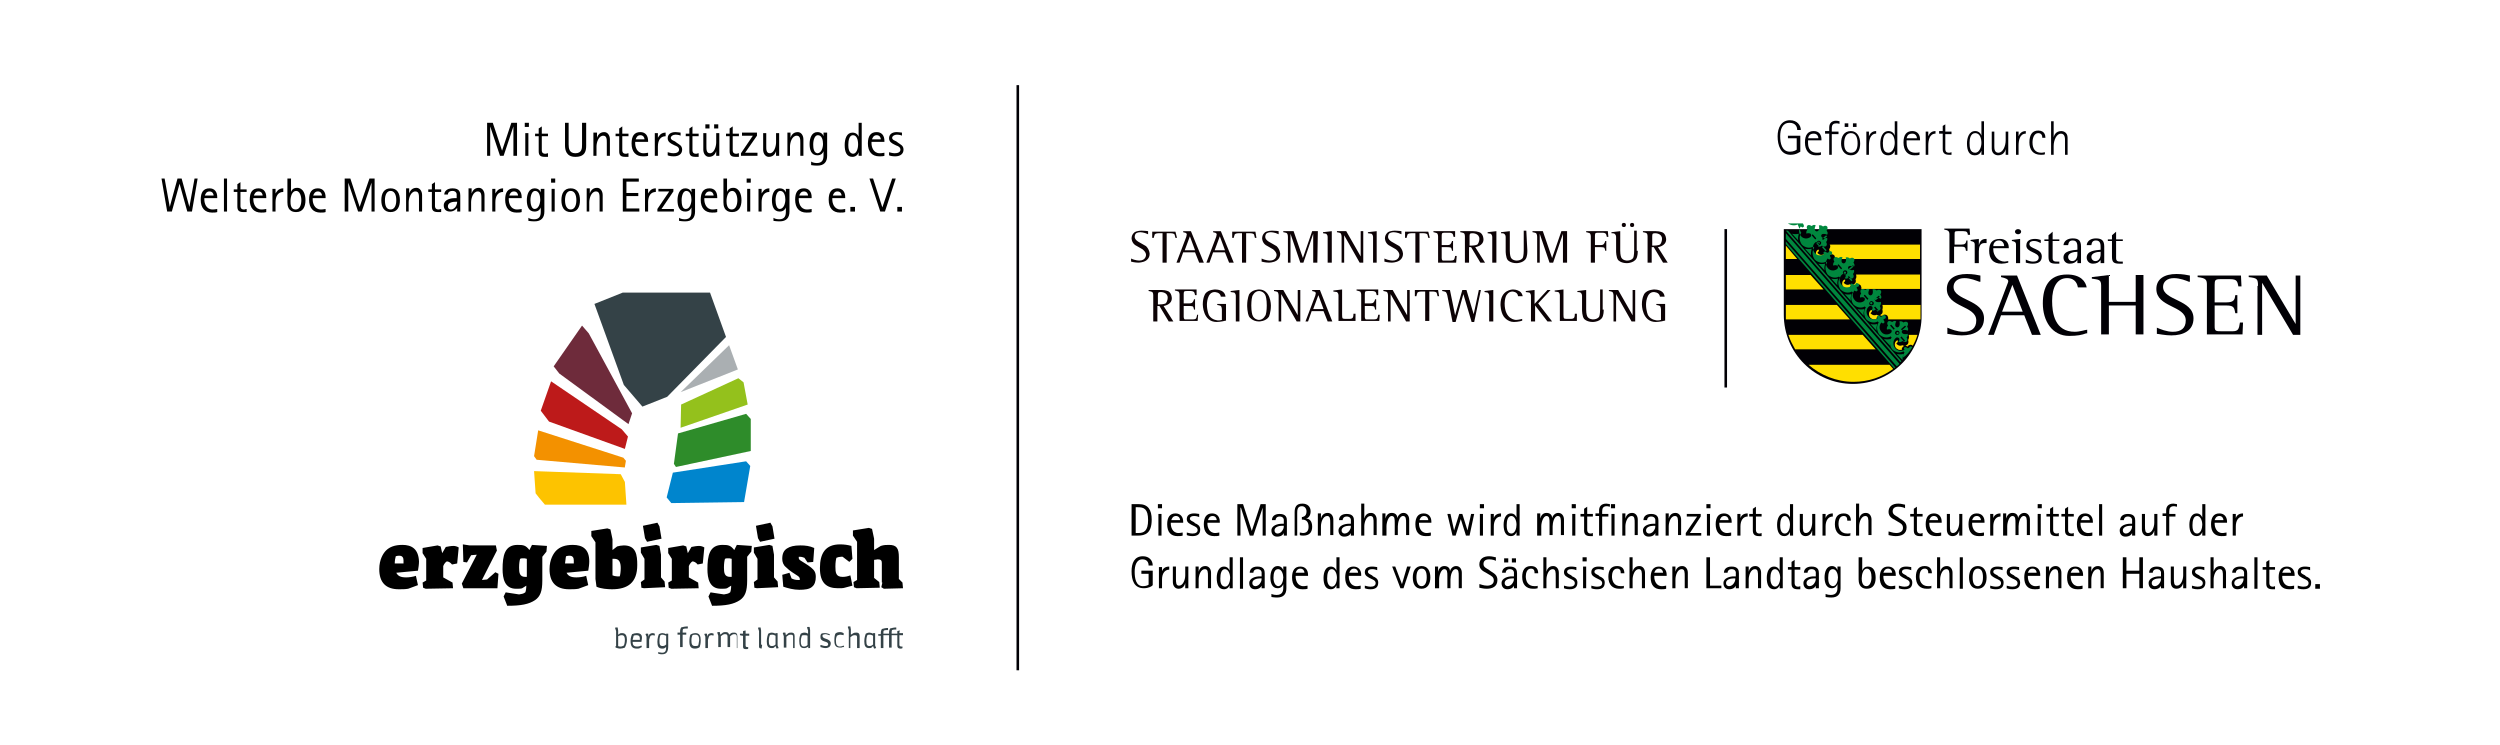<?xml version="1.0" encoding="utf-8"?>
<!-- Generator: Adobe Illustrator 23.0.0, SVG Export Plug-In . SVG Version: 6.00 Build 0)  -->
<svg version="1.1" id="Ebene_1" xmlns="http://www.w3.org/2000/svg" xmlns:xlink="http://www.w3.org/1999/xlink" x="0px" y="0px"
	 viewBox="0 0 484.5 144.3" style="enable-background:new 0 0 484.5 144.3;" xml:space="preserve">
<style type="text/css">
	.st0{fill-rule:evenodd;clip-rule:evenodd;fill:#6E2B3B;}
	.st1{fill-rule:evenodd;clip-rule:evenodd;fill:#FDC300;}
	.st2{fill-rule:evenodd;clip-rule:evenodd;fill:#F39100;}
	.st3{fill-rule:evenodd;clip-rule:evenodd;fill:#BD1A1A;}
	.st4{fill-rule:evenodd;clip-rule:evenodd;fill:#0085CD;}
	.st5{fill-rule:evenodd;clip-rule:evenodd;fill:#2E8C2A;}
	.st6{fill:#94C11C;}
	.st7{fill:#AAAFB2;}
	.st8{fill:#344247;}
	.st9{fill:#0C0205;}
	.st10{fill-rule:evenodd;clip-rule:evenodd;fill:#010005;}
	.st11{fill:#010005;}
	.st12{fill-rule:evenodd;clip-rule:evenodd;fill:#FFDF00;}
	.st13{fill-rule:evenodd;clip-rule:evenodd;fill:#00873E;}
</style>
<polygon class="st0" points="114.1,64.6 112.8,63.1 107.3,71 108.4,72.4 121.8,82.2 122.5,80.1 "/>
<polygon class="st1" points="120.3,91.9 103.5,91.3 103.8,95.6 104.5,96.5 105.6,97.8 121.4,97.8 121.1,93.4 "/>
<polygon class="st2" points="120.8,88.7 104.3,83.4 103.5,88.4 104,89.1 121.1,90.6 121.1,90.5 121.3,89.3 "/>
<polygon class="st3" points="120.5,83.2 106.8,73.9 104.8,79.6 106.4,81.7 121.1,87 121.7,84.6 "/>
<polygon class="st4" points="144.6,89.4 130.4,91.6 129.2,96.4 130.1,97.5 144.2,97.3 145.4,90.3 "/>
<polygon class="st5" points="144.6,80.2 131.4,84 130.6,89.9 131,90.5 145.5,87.4 145.5,81.2 "/>
<polygon class="st6" points="131.9,82.9 132,78.4 143.1,73.3 144.1,74.1 144.9,78.4 "/>
<polygon class="st7" points="141.3,66.9 131.9,76 143,71.6 "/>
<polygon class="st8" points="120.7,56.7 115.2,58.9 120.9,74.6 124.5,78.8 129.3,76.9 140.7,65.3 137.6,56.7 "/>
<path d="M171,112.9l-0.2,0.9l0.5,0.3l3.7-0.1l-0.1-1.1l-0.7-0.7V108c0-1.7-0.4-2.4-1.9-2.4c-0.5,0-1,0-1.6,0.2l-1.3,0.8v-2.2
	l-0.4-1.9l-0.6-0.2l-3.1,0.5l0,1l0.8,1.2v7.4l-0.7,0.4l0.1,1l0.5,0.2l4.5-0.1l-0.1-1.1l-1-0.8v-3.5c0.3,0,0.5-0.1,0.7-0.1
	c0.6,0,0.8,0.2,0.8,0.7V112.9z M165.2,113.5l-0.4-2c-0.5,0.2-1,0.3-1.5,0.3c-1.3,0-1.4-0.8-1.4-2c0-0.8,0.1-1.4,0.2-1.7
	c0.2-0.1,0.6-0.2,0.9-0.2c0.1,0,0.2,0,0.3,0l1.3,1l0.6-0.6l-0.2-2.5c-0.7-0.2-1.4-0.3-2.2-0.3c-2.8,0-3.9,1.7-3.9,4.6
	c0,2.9,1.3,3.9,3.5,3.9c0.6,0,1,0,1.3-0.1L165.2,113.5z M157.8,106.2c-0.9-0.4-1.7-0.5-2.7-0.5c-1.2,0-2,0.2-2.6,0.6
	c-0.6,0.4-0.9,1-0.9,2c0,0.6,0.2,1.2,0.7,1.6c0.9,0.9,1.6,1.2,2.3,1.7c0.3,0.2,0.4,0.4,0.4,0.6c0,0,0,0.1,0,0.2c-0.1,0-0.2,0-0.3,0
	c-0.5,0-0.9-0.1-1.3-0.3l-0.4-1.1l-1.4,0.4l0.2,2.3c0.9,0.3,2,0.6,3.1,0.6c1,0,2-0.1,2.5-0.6c0.5-0.4,0.7-1.1,0.7-1.9
	c0-0.9-0.3-1.3-0.9-1.8c-0.6-0.5-1.5-1-2.1-1.4c-0.3-0.2-0.3-0.4-0.3-0.5c0,0,0-0.1,0-0.2c0.1,0,0.2,0,0.2,0c0.4,0,0.6,0.1,0.9,0.2
	l0.6,0.9l1.1-0.1L157.8,106.2z M146.9,104.3l0.4,0.7l2.8-0.6l-0.4-2.4l-0.4-0.7l-2.8,0.6L146.9,104.3z M149.7,105.8l-0.6-0.2l-3,0.5
	l0,1l0.7,1.2v4l-0.7,0.5l0.1,1.1l0.5,0.1l4.1-0.2l-0.1-1.1l-0.7-0.8v-4.4L149.7,105.8z M141.8,111.8c-0.1,0-0.2,0-0.3,0
	c-1.1,0-1.2-0.8-1.2-1.8c0-0.8,0.1-1.4,0.2-1.7c0.2-0.1,0.4-0.1,0.6-0.1c0.2,0,0.4,0,0.7,0.1V111.8z M145.7,105.8l-2.9-0.2l-0.5,1
	c-0.7-0.9-1.1-1-2.3-1c-2.5,0-2.9,2.1-2.9,4.7c0,1.8,0.4,3.8,2.6,3.8c0.5,0,1,0,1.2-0.1l0.8-0.5c0,0.6-0.1,1.1-0.2,1.3
	c-0.4,0.3-0.7,0.3-1.2,0.4l-2.6-0.4l-0.4,0.8l0.7,1.8c2.7,0,4.2-0.3,5.4-1.1c1-0.7,1.4-1.7,1.4-3.8v-4.6l0.8-1L145.7,105.8z
	 M130.2,108.3v4.2l-0.7,0.4l0.1,1l0.5,0.2l5.3-0.1l-0.1-1.1l-1.8-1v-2.2c0.2-0.5,0.5-0.8,0.7-0.9c0.3,0,0.7,0.2,1,0.6l1-0.2l0.3-3.1
	c-0.3-0.2-0.7-0.3-1-0.3c-0.5,0-1,0.1-1.5,0.2l-0.7,1.2l-0.3-1.3l-0.6-0.2l-2.9,0.5v1L130.2,108.3z M125,104.3l0.4,0.7l2.8-0.6
	l-0.4-2.4l-0.4-0.7l-2.8,0.6L125,104.3z M127.8,105.8l-0.6-0.2l-3,0.5l0,1l0.7,1.2v4l-0.7,0.5l0.1,1.1l0.5,0.1l4.1-0.2l-0.1-1.1
	l-0.7-0.8v-4.4L127.8,105.8z M118.6,108.3c0.2,0,0.3,0,0.5,0c0.9,0,1.2,0.7,1.2,1.8c0,0.6-0.1,1.4-0.2,1.6c-0.1,0-0.4,0-0.5,0
	c-0.3,0-0.7-0.1-0.9-0.2V108.3z M115.4,105.1v7.1l0.2,1.5c0.8,0.4,2.2,0.5,3,0.5c3.1,0,4.9-1.3,4.9-4.7c0-1.9-0.2-3.8-2.6-3.8
	c-0.4,0-1,0.1-1.3,0.2l-0.9,0.7v-2.1l-0.4-1.9l-0.6-0.2l-3.1,0.5l0,1L115.4,105.1z M109.7,107.8c0.3-0.1,0.5-0.1,0.7-0.1
	c0.6,0,0.8,0.4,0.8,0.9c0,0.1,0,0.5,0,0.6l-1.7,0C109.6,108.7,109.6,108.1,109.7,107.8z M111,105.6c-1.5,0-2.5,0.4-3.2,1.1
	c-0.5,0.5-1.3,1.7-1.3,3.6c0,2.6,1.3,3.9,3.8,3.9c0.7,0,1.2,0,1.8-0.1l1.9-0.7l-0.4-1.8c-0.6,0.2-1.3,0.3-1.9,0.3
	c-1.1,0-1.6-0.3-1.9-0.9l4.2-0.4c0.1-0.6,0.2-1.2,0.2-1.8C114.2,106.4,112.9,105.6,111,105.6z M102.1,111.8c-0.1,0-0.2,0-0.3,0
	c-1.1,0-1.2-0.8-1.2-1.8c0-0.8,0.1-1.4,0.2-1.7c0.2-0.1,0.4-0.1,0.6-0.1c0.2,0,0.4,0,0.7,0.1V111.8z M106,105.8l-2.9-0.2l-0.5,1
	c-0.7-0.9-1.1-1-2.3-1c-2.5,0-2.9,2.1-2.9,4.7c0,1.8,0.4,3.8,2.6,3.8c0.5,0,1,0,1.2-0.1l0.8-0.5c0,0.6-0.1,1.1-0.2,1.3
	c-0.4,0.3-0.7,0.3-1.2,0.4l-2.6-0.4l-0.4,0.8l0.7,1.8c2.7,0,4.2-0.3,5.4-1.1c1-0.7,1.4-1.7,1.4-3.8v-4.6l0.8-1L106,105.8z
	 M89.8,108.9l0.7,0.1l0.8-1.4l1.1-0.1l-2.9,5.6l0.3,0.9h6.6l0.2-2.8l-0.6-0.3l-1.6,1.4l-1,0.1l2.9-5.7l-0.2-1H91l-1.3-0.2
	L89.8,108.9z M82.6,108.3v4.2l-0.7,0.4l0.1,1l0.5,0.2l5.3-0.1l-0.1-1.1l-1.8-1v-2.2c0.2-0.5,0.5-0.8,0.7-0.9c0.3,0,0.7,0.2,1,0.6
	l1-0.2l0.3-3.1c-0.3-0.2-0.7-0.3-1-0.3c-0.5,0-1,0.1-1.5,0.2l-0.7,1.2l-0.3-1.3l-0.6-0.2l-2.9,0.5v1L82.6,108.3z M76.7,107.8
	c0.3-0.1,0.5-0.1,0.7-0.1c0.6,0,0.8,0.4,0.8,0.9c0,0.1,0,0.5,0,0.6l-1.7,0C76.5,108.7,76.6,108.1,76.7,107.8z M78,105.6
	c-1.5,0-2.5,0.4-3.2,1.1c-0.5,0.5-1.3,1.7-1.3,3.6c0,2.6,1.3,3.9,3.8,3.9c0.7,0,1.2,0,1.8-0.1l1.9-0.7l-0.4-1.8
	c-0.6,0.2-1.3,0.3-1.9,0.3c-1.1,0-1.6-0.3-1.9-0.9l4.2-0.4c0.1-0.6,0.2-1.2,0.2-1.8C81.1,106.4,79.8,105.6,78,105.6z"/>
<path class="st8" d="M174.4,122.2l-0.1,0l-0.4,0.1l0,0.3l0,0.2l-0.2,0H173l-0.2,0l0-0.1c0-0.3,0-0.5,0.1-0.6
	c0.2-0.1,0.5-0.1,0.8-0.1l0-0.4c-0.5,0-0.8,0.1-1.2,0.2c-0.1,0.2-0.2,0.4-0.2,0.8l0,0.2l-0.2,0l-0.8,0l-0.1,0l0-0.1
	c0-0.3,0-0.4,0.1-0.5c0.2-0.1,0.5-0.1,0.8-0.1l0-0.4c-0.5,0-0.8,0.1-1.2,0.2c-0.1,0.2-0.2,0.4-0.2,0.8l0,0.2l-0.2,0h-0.3l0,0.3
	l0.3,0l0.2,0l0,0.2v2.2l0.1,0l0.4,0v-2.2l0-0.3l0.2,0h0.7l0.2,0l0,0.2v2.2l0.1,0l0.4,0v-2.2l0-0.2l0.2,0h0.9l0,0.2v1.8
	c0,0.5,0.3,0.6,0.6,0.6c0.1,0,0.3,0,0.4-0.1l0-0.3c0,0-0.1,0-0.2,0c-0.2,0-0.4-0.1-0.4-0.3v-1.7l0-0.2h0.2l0.5,0l0-0.4h-0.5l-0.2,0
	l0-0.2L174.4,122.2z M169.2,124.9c-0.2,0.2-0.4,0.3-0.7,0.3c-0.5,0-0.6-0.3-0.6-1c0-0.5,0.1-0.9,0.2-1.1c0.1-0.1,0.3-0.1,0.5-0.1
	c0.2,0,0.4,0.1,0.6,0.2V124.9z M169.4,125.7l0.4-0.1l-0.2-0.5v-1.9l0-0.5l-0.1,0l-0.3,0l0,0.1c-0.2-0.1-0.5-0.2-0.7-0.2
	c-0.3,0-0.5,0.1-0.7,0.2c-0.1,0.2-0.3,0.8-0.3,1.5c0,0.8,0.2,1.3,0.9,1.3c0.2,0,0.4,0,0.5-0.1l0.3-0.3L169.4,125.7z M164.4,125.6
	L164.4,125.6l0.4,0v-2.1l0.4-0.3c0.2-0.1,0.3-0.1,0.5-0.1c0.4,0,0.4,0.2,0.4,0.5v2l0.1,0l0.4,0l0-0.5v-1.8c0-0.5-0.2-0.7-0.6-0.7
	c-0.2,0-0.4,0-0.6,0.1l-0.5,0.3v-1l-0.1-0.6l-0.4,0l-0.1,0.1l0.2,0.6V125.6z M163.6,125.4l-0.1-0.3c-0.2,0.1-0.5,0.2-0.7,0.2
	c-0.6,0-0.8-0.4-0.8-1.1c0-0.5,0.1-0.8,0.2-1c0.2-0.1,0.4-0.2,0.7-0.2c0.2,0,0.5,0.1,0.6,0.1l0-0.4c-0.2-0.1-0.4-0.2-0.7-0.2
	c-0.4,0-0.7,0.1-0.9,0.3c-0.1,0.2-0.2,0.6-0.2,1.3c0,0.9,0.2,1.4,1.1,1.4c0.2,0,0.4,0,0.5-0.1L163.6,125.4z M160.8,122.9
	c-0.3-0.1-0.6-0.2-0.9-0.2c-0.2,0-0.5,0-0.7,0.1c-0.2,0.2-0.2,0.4-0.2,0.6c0,0.2,0,0.4,0.2,0.6c0.3,0.3,0.7,0.3,1.1,0.5
	c0.1,0.1,0.2,0.2,0.2,0.3c0,0.1,0,0.2-0.1,0.3c-0.1,0.1-0.3,0.1-0.4,0.1c-0.3,0-0.6-0.1-0.9-0.2l-0.1,0l0,0.4c0.4,0.1,0.6,0.2,1,0.2
	c0.3,0,0.5-0.1,0.7-0.2c0.2-0.2,0.3-0.4,0.3-0.7c0-0.3-0.1-0.4-0.3-0.6c-0.4-0.3-0.8-0.3-1.1-0.5c-0.1-0.1-0.2-0.2-0.2-0.3
	c0-0.1,0-0.3,0.1-0.3c0.1,0,0.3-0.1,0.4-0.1c0.3,0,0.5,0.1,0.8,0.2l0.1,0L160.8,122.9z M156.5,123.2v1.8c-0.2,0.2-0.4,0.3-0.7,0.3
	c-0.5,0-0.6-0.4-0.6-1c0-0.5,0.1-0.8,0.2-1.1c0.1-0.1,0.3-0.1,0.5-0.1C156.1,123.1,156.3,123.1,156.5,123.2z M156.6,125.6l0.4,0
	l0-0.5v-3l-0.1-0.6l-0.4,0l-0.1,0.1l0.2,0.6v0.6c-0.2-0.1-0.4-0.2-0.7-0.2c-0.3,0-0.5,0.1-0.7,0.2c-0.2,0.4-0.3,0.8-0.3,1.4
	c0,0.9,0.2,1.4,0.9,1.4c0.2,0,0.3,0,0.5-0.1l0.4-0.2L156.6,125.6z M153.5,125.6L153.5,125.6l0.5,0l0-0.5v-1.8c0-0.5-0.2-0.7-0.6-0.7
	c-0.2,0-0.4,0-0.6,0.1l-0.5,0.4l-0.1-0.5l-0.4,0l-0.1,0.1l0.2,0.6v2.2l0.1,0l0.4,0v-2.1l0.4-0.3c0.2-0.1,0.3-0.1,0.5-0.1
	c0.4,0,0.4,0.2,0.4,0.5V125.6z M150.3,124.9c-0.2,0.2-0.4,0.3-0.7,0.3c-0.5,0-0.6-0.3-0.6-1c0-0.5,0.1-0.9,0.2-1.1
	c0.1-0.1,0.3-0.1,0.5-0.1c0.2,0,0.4,0.1,0.6,0.2V124.9z M150.5,125.7l0.4-0.1l-0.2-0.5v-1.9l0-0.5l-0.1,0l-0.3,0l0,0.1
	c-0.2-0.1-0.5-0.2-0.7-0.2c-0.3,0-0.5,0.1-0.7,0.2c-0.1,0.2-0.3,0.8-0.3,1.5c0,0.8,0.2,1.3,0.9,1.3c0.2,0,0.4,0,0.5-0.1l0.3-0.3
	L150.5,125.7z M147.2,125.6l0.4,0.1l0.1-0.7l-0.2-0.1v-2.7l-0.1-0.6l-0.4,0l-0.1,0.1l0.2,0.6v3.1L147.2,125.6z M144.5,122.2l-0.1,0
	l-0.4,0.1l0,0.3l0,0.2l-0.2,0h-0.4l0,0.3l0.4,0.1l0.2,0l0,0.2v1.9c0,0.5,0.3,0.5,0.6,0.5c0.2,0,0.3,0,0.4-0.1l0-0.3c0,0-0.1,0-0.2,0
	c-0.2,0-0.3-0.1-0.3-0.3v-1.7l0-0.2h0.2l0.5,0l0-0.4h-0.5l-0.2,0l0-0.2L144.5,122.2z M142.4,125.6L142.4,125.6l0.5,0l0-0.5v-1.8
	c0-0.5-0.2-0.7-0.6-0.7c-0.2,0-0.4,0-0.6,0.1l-0.4,0.3c-0.1-0.3-0.2-0.5-0.6-0.5c-0.2,0-0.4,0-0.6,0.1l-0.5,0.4l-0.1-0.5l-0.4,0
	l-0.1,0.1l0.2,0.6v2.2l0.1,0l0.4,0v-2.1l0.4-0.3c0.2-0.1,0.3-0.1,0.5-0.1c0.3,0,0.4,0.2,0.4,0.5v2l0.1,0l0.4,0l0-0.5v-1.6l0.4-0.3
	c0.2-0.1,0.3-0.1,0.5-0.1c0.3,0,0.4,0.2,0.4,0.5V125.6z M136.7,123.4v2.2l0.1,0l0.4,0l0-0.9v-0.7c0.1-0.4,0.2-0.7,0.3-0.8
	c0.2-0.1,0.3-0.1,0.4-0.1c0.1,0,0.2,0,0.3,0.1l0.1-0.1l0-0.3c-0.1,0-0.2-0.1-0.4-0.1c-0.1,0-0.3,0-0.6,0.2c-0.1,0.1-0.2,0.3-0.2,0.6
	v-0.1l-0.1-0.6l-0.4,0l-0.1,0.1L136.7,123.4z M135.3,125.1c-0.2,0.1-0.4,0.1-0.6,0.1c-0.6,0-0.7-0.4-0.7-1.1c0-0.5,0.1-0.8,0.2-1
	c0.2-0.1,0.4-0.1,0.6-0.1c0.6,0,0.7,0.5,0.7,1.1C135.4,124.6,135.4,124.9,135.3,125.1z M135.6,125.4c0.1-0.3,0.2-0.7,0.2-1.3
	c0-0.8-0.2-1.4-1-1.4c-0.4,0-0.7,0.1-1,0.3c-0.1,0.2-0.2,0.7-0.2,1.3c0,1,0.3,1.4,1.1,1.4C135,125.7,135.4,125.6,135.6,125.4z
	 M131.3,123l0.3,0l0.2,0l0,0.2v2.2l0.1,0l0.4,0v-2.2l0-0.2l0.2,0l0.5,0l0-0.3l0-0.1h-0.5l-0.2,0l0-0.1c0-0.3,0-0.5,0.1-0.6
	c0.2-0.1,0.6-0.1,0.9-0.1l0-0.4c-0.5,0-1,0.1-1.3,0.2c-0.1,0.2-0.2,0.4-0.2,0.8l0,0.2l-0.2,0h-0.3L131.3,123z M129.1,123.2v1.7
	c-0.2,0.2-0.4,0.3-0.7,0.3c-0.5,0-0.6-0.3-0.6-1c0-0.5,0.1-0.9,0.2-1.1c0.1-0.1,0.3-0.1,0.5-0.1
	C128.7,123.1,128.9,123.1,129.1,123.2z M127.6,126.7c0.3,0.1,0.5,0.1,0.7,0.1c0.9,0,1.2-0.5,1.2-1.6v-1.9l0-0.5l-0.1,0l-0.3,0l0,0.1
	c-0.2-0.1-0.5-0.2-0.7-0.2c-0.3,0-0.5,0.1-0.7,0.2c-0.1,0.2-0.3,0.8-0.3,1.5c0,0.8,0.2,1.3,0.9,1.3c0.2,0,0.4,0,0.5-0.1l0.3-0.2
	c0,0.8-0.2,1.1-0.8,1.1l-0.7-0.1l-0.1,0.1L127.6,126.7z M125.3,123.4v2.2l0.1,0l0.4,0l0-0.9v-0.7c0.1-0.4,0.2-0.7,0.3-0.8
	c0.2-0.1,0.3-0.1,0.4-0.1c0.1,0,0.2,0,0.3,0.1l0.1-0.1l0-0.3c-0.1,0-0.2-0.1-0.4-0.1c-0.1,0-0.3,0-0.6,0.2c-0.1,0.1-0.2,0.3-0.2,0.6
	v-0.1l-0.1-0.6l-0.4,0l-0.1,0.1L125.3,123.4z M122.8,123.2c0.2-0.1,0.4-0.1,0.6-0.1c0.4,0,0.6,0.2,0.6,0.6c0,0.1,0,0.2,0,0.3l-1.4,0
	C122.7,123.6,122.8,123.3,122.8,123.2z M123.4,122.7c-0.3,0-0.7,0.1-0.9,0.2c-0.1,0.2-0.3,0.7-0.3,1.3c0,1,0.3,1.5,1.2,1.5
	c0.2,0,0.5,0,0.6-0.1l0.4-0.2l-0.1-0.3c-0.2,0.1-0.5,0.2-0.8,0.2c-0.7,0-0.9-0.3-0.9-0.9h1.7c0-0.2,0.1-0.4,0.1-0.6
	C124.5,123,124.1,122.7,123.4,122.7z M120.5,123.1c0.5,0,0.6,0.4,0.6,0.9c0,0.5-0.1,0.9-0.2,1.1c-0.2,0.1-0.4,0.2-0.6,0.2
	c-0.2,0-0.4,0-0.5-0.1v-1.9C120,123.2,120.2,123.1,120.5,123.1z M119.3,125.2l0,0.3c0.3,0.1,0.6,0.2,0.9,0.2c0.3,0,0.7-0.1,0.9-0.2
	c0.2-0.4,0.4-0.9,0.4-1.5c0-0.7-0.2-1.3-0.9-1.3c-0.2,0-0.4,0-0.5,0.1l-0.3,0.2v-0.8l-0.1-0.6l-0.4,0l-0.1,0.1l0.2,0.6V125.2z"/>
<path class="st9" d="M322.8,62.1c-1.1,0.3-1.9,0.3-1.9,0.3c-2.7,0-2.7-3.4-2.7-3.4c0-1.4,0.5-2.1,0.5-2.1c0.6-0.8,1.9-0.8,1.9-0.8
	c0.8,0,1.3,0.3,1.3,0.3c0.7,0.4,0.7,1.1,0.7,1.1h-0.9c-0.1-0.9-1.2-0.9-1.2-0.9c-1.5,0-1.5,2.4-1.5,2.4c0,1.3,0.4,2.1,0.4,2.1
	c0.6,1,1.8,1,1.8,1c0.4,0,0.7-0.1,0.7-0.1V60c0-0.5-0.2-0.7-0.2-0.7c-0.1-0.1-0.7-0.2-0.7-0.2v-0.2h1.7V62.1z M316.9,62.3h-0.7
	l-3-5.3h0v5.3h-0.5v-5c0-0.5-0.2-0.7-0.2-0.7c-0.1-0.1-0.7-0.2-0.7-0.2v-0.2h1.8l2.8,4.9h0v-4.9h0.5V62.3z M310.8,60
	c0,0.7-0.1,1-0.1,1c-0.2,1.4-2,1.4-2,1.4c-1.2,0-1.7-0.6-1.7-0.6c-0.4-0.5-0.4-1.7-0.4-1.7v-2.8c0-0.4-0.3-0.6-0.3-0.6
	c-0.1-0.1-0.6-0.1-0.6-0.1v-0.2l1.7-0.2v3.8c0,0.9,0.2,1.3,0.2,1.3c0.3,0.6,1.1,0.6,1.1,0.6c0.9,0,1.2-0.5,1.2-0.5
	c0.2-0.4,0.2-1.4,0.2-1.4v-3.9h0.5V60z M305.6,60.9l0,1.3h-3.3v-5c0-0.4-0.3-0.6-0.3-0.6c-0.1,0-0.7-0.1-0.7-0.1v-0.2l1.7-0.2v4.9
	c0,0.6,0.1,0.7,0.1,0.7c0.1,0.1,0.6,0.1,0.6,0.1h0.8c0.5,0,0.6-0.3,0.6-0.3c0.1-0.2,0.1-0.7,0.1-0.7H305.6z M300.8,62.3h-0.9
	l-2.4-3.1h0v3.1h-0.8v-5c0-0.4-0.3-0.6-0.3-0.6c-0.1,0-0.7-0.1-0.7-0.1v-0.2l1.7-0.2v2.7l2.5-2.7h0.6l-2.4,2.6L300.8,62.3z
	 M295.1,62.1c-0.7,0.3-1.7,0.3-1.7,0.3c-1.3,0-2-1.1-2-1.1c-0.6-0.9-0.6-2.3-0.6-2.3c0-2.9,2.4-2.9,2.4-2.9c0.7,0,1.2,0.3,1.2,0.3
	c0.6,0.3,0.7,1,0.7,1h-0.9c-0.1-0.9-1.1-0.9-1.1-0.9c-0.8,0-1.2,0.8-1.2,0.8c-0.3,0.6-0.3,1.5-0.3,1.5c0,3.2,2.2,3.2,2.2,3.2
	c0.5,0,1.2-0.2,1.2-0.2V62.1z M289.4,62.3h-0.8v-5c0-0.4-0.3-0.6-0.3-0.6c-0.1,0-0.6-0.1-0.6-0.1v-0.2l1.7-0.2V62.3z M287,56.2
	l-1.3,6.2h-0.5l-1.6-5.4h0l-1.5,5.4h-0.6l-1-5.1c-0.1-0.5-0.3-0.7-0.3-0.7c-0.1-0.1-0.7-0.2-0.7-0.2v-0.2h1.5l1,4.9h0l1.4-4.9h0.8
	l1.4,4.7h0l1-4.7H287z M278.9,57.4h-0.3c-0.1-0.5-0.2-0.7-0.2-0.7c-0.2-0.2-0.7-0.2-0.7-0.2H277v5.7h-0.8v-5.7h-0.8
	c-0.5,0-0.7,0.2-0.7,0.2c-0.1,0.2-0.2,0.7-0.2,0.7h-0.3l0-1.2h4.5L278.9,57.4z M273.2,62.3h-0.7l-3-5.3h0v5.3H269v-5
	c0-0.5-0.2-0.7-0.2-0.7c-0.1-0.1-0.7-0.2-0.7-0.2v-0.2h1.8l2.8,4.9h0v-4.9h0.5V62.3z M267.4,61l-0.1,1.2h-3.5v-5.1
	c0-0.4-0.2-0.6-0.2-0.6c-0.2-0.1-0.7-0.2-0.7-0.2v-0.2h4.2l0,1.1h-0.3c-0.1-0.5-0.2-0.6-0.2-0.6c-0.2-0.2-0.6-0.2-0.6-0.2h-0.9
	c-0.4,0-0.5,0.1-0.5,0.1c-0.1,0.1-0.1,0.5-0.1,0.5v1.8h1.1c0.5,0,0.6-0.2,0.6-0.2c0.2-0.2,0.3-0.6,0.3-0.6h0.2V60h-0.2
	c-0.1-0.5-0.2-0.6-0.2-0.6c-0.2-0.1-0.7-0.1-0.7-0.1h-1.1v2.1c0,0.4,0.2,0.5,0.2,0.5c0.1,0,0.6,0,0.6,0h1c0.5,0,0.6-0.2,0.6-0.2
	c0.1-0.1,0.2-0.7,0.2-0.7H267.4z M262.7,60.9l0,1.3h-3.3v-5c0-0.4-0.3-0.6-0.3-0.6c-0.1,0-0.7-0.1-0.7-0.1v-0.2l1.7-0.2v4.9
	c0,0.6,0.1,0.7,0.1,0.7c0.1,0.1,0.6,0.1,0.6,0.1h0.8c0.5,0,0.6-0.3,0.6-0.3c0.1-0.2,0.1-0.7,0.1-0.7H262.7z M256.5,59.9l-1-2.7
	l-1,2.7L256.5,59.9z M258.2,62.3h-0.9l-0.8-2h-2.3l-0.7,2H253l1.9-5c0.1-0.4,0.1-0.5,0.1-0.5c0-0.2-0.3-0.3-0.3-0.3
	c-0.1,0-0.4-0.1-0.4-0.1v-0.2h1.5L258.2,62.3z M252,62.3h-0.7l-3-5.3h0v5.3h-0.5v-5c0-0.5-0.2-0.7-0.2-0.7c-0.1-0.1-0.7-0.2-0.7-0.2
	v-0.2h1.8l2.8,4.9h0v-4.9h0.5V62.3z M245.5,59.2c0-1.2-0.2-1.8-0.2-1.8c-0.3-1-1.3-1-1.3-1c-0.9,0-1.3,1-1.3,1
	c-0.2,0.6-0.2,1.8-0.2,1.8c0,1.2,0.2,1.8,0.2,1.8c0.3,1,1.3,1,1.3,1c0.9,0,1.3-1,1.3-1C245.5,60.4,245.5,59.2,245.5,59.2L245.5,59.2
	z M246.3,59.2c0,1.4-0.4,2.2-0.4,2.2c-0.6,0.9-1.9,0.9-1.9,0.9c-1.3,0-1.9-0.9-1.9-0.9c-0.4-0.7-0.4-2.2-0.4-2.2
	c0-1.4,0.4-2.2,0.4-2.2c0.6-0.9,1.9-0.9,1.9-0.9C246.3,56.1,246.3,59.2,246.3,59.2L246.3,59.2z M240.3,62.3h-0.8v-5
	c0-0.4-0.3-0.6-0.3-0.6c-0.1,0-0.7-0.1-0.7-0.1v-0.2l1.7-0.2V62.3z M237.7,62.1c-1.1,0.3-1.9,0.3-1.9,0.3c-2.7,0-2.7-3.4-2.7-3.4
	c0-1.4,0.5-2.1,0.5-2.1c0.6-0.8,1.9-0.8,1.9-0.8c0.8,0,1.3,0.3,1.3,0.3c0.7,0.4,0.7,1.1,0.7,1.1h-0.9c-0.1-0.9-1.2-0.9-1.2-0.9
	c-1.5,0-1.5,2.4-1.5,2.4c0,1.3,0.4,2.1,0.4,2.1c0.6,1,1.8,1,1.8,1c0.4,0,0.7-0.1,0.7-0.1V60c0-0.5-0.2-0.7-0.2-0.7
	c-0.1-0.1-0.7-0.2-0.7-0.2v-0.2h1.7V62.1z M232.2,61l-0.1,1.2h-3.5v-5.1c0-0.4-0.2-0.6-0.2-0.6c-0.2-0.1-0.7-0.2-0.7-0.2v-0.2h4.2
	l0,1.1h-0.3c-0.1-0.5-0.2-0.6-0.2-0.6c-0.2-0.2-0.6-0.2-0.6-0.2H230c-0.4,0-0.5,0.1-0.5,0.1c-0.1,0.1-0.1,0.5-0.1,0.5v1.8h1.1
	c0.5,0,0.6-0.2,0.6-0.2c0.2-0.2,0.3-0.6,0.3-0.6h0.2V60h-0.2c-0.1-0.5-0.2-0.6-0.2-0.6c-0.2-0.1-0.7-0.1-0.7-0.1h-1.1v2.1
	c0,0.4,0.2,0.5,0.2,0.5c0.1,0,0.6,0,0.6,0h1c0.5,0,0.6-0.2,0.6-0.2c0.1-0.1,0.2-0.7,0.2-0.7H232.2z M226.3,57.7
	c0-1.1-1.3-1.1-1.3-1.1c-0.4,0-0.5,0.1-0.5,0.1c-0.1,0.1-0.1,0.5-0.1,0.5v1.8h0.3c0.8,0,1.2-0.2,1.2-0.2
	C226.3,58.4,226.3,57.7,226.3,57.7z M227.4,62.3h-0.9l-1.8-3h-0.4v3h-0.8v-5.1c0-0.5-0.2-0.6-0.2-0.6c-0.1-0.1-0.7-0.2-0.7-0.2v-0.2
	h2.5c0.9,0,1.4,0.3,1.4,0.3c0.6,0.4,0.6,1.3,0.6,1.3c0,1.3-1.6,1.5-1.6,1.5L227.4,62.3z M322.1,46.3c0-1.1-1.3-1.1-1.3-1.1
	c-0.4,0-0.5,0.1-0.5,0.1c-0.1,0.1-0.1,0.5-0.1,0.5v1.8h0.3c0.8,0,1.2-0.2,1.2-0.2C322.1,47,322.1,46.3,322.1,46.3z M323.2,50.9h-0.9
	l-1.8-3h-0.4v3h-0.8v-5.1c0-0.5-0.2-0.6-0.2-0.6c-0.1-0.1-0.7-0.2-0.7-0.2v-0.2h2.5c0.9,0,1.4,0.3,1.4,0.3c0.6,0.4,0.6,1.3,0.6,1.3
	c0,1.3-1.6,1.5-1.6,1.5L323.2,50.9z M317.4,48.6c0,0.7-0.1,1-0.1,1c-0.2,1.4-2,1.4-2,1.4c-1.2,0-1.7-0.6-1.7-0.6
	c-0.4-0.5-0.4-1.7-0.4-1.7v-2.8c0-0.4-0.3-0.6-0.3-0.6c-0.1-0.1-0.6-0.1-0.6-0.1V45l1.7-0.2v3.8c0,0.9,0.2,1.3,0.2,1.3
	c0.3,0.6,1.1,0.6,1.1,0.6c0.9,0,1.2-0.5,1.2-0.5c0.2-0.4,0.2-1.4,0.2-1.4v-3.9h0.5V48.6z M315.1,43.6c0,0.2-0.1,0.3-0.1,0.3
	c-0.1,0.1-0.3,0.1-0.3,0.1c-0.2,0-0.3-0.1-0.3-0.1c-0.1-0.1-0.1-0.3-0.1-0.3c0-0.2,0.1-0.3,0.1-0.3c0.1-0.1,0.3-0.1,0.3-0.1
	c0.2,0,0.3,0.1,0.3,0.1C315.1,43.4,315.1,43.6,315.1,43.6z M316.7,43.6c0,0.2-0.1,0.3-0.1,0.3c-0.1,0.1-0.3,0.1-0.3,0.1
	c-0.2,0-0.3-0.1-0.3-0.1c-0.1-0.1-0.1-0.3-0.1-0.3c0-0.2,0.1-0.3,0.1-0.3c0.1-0.1,0.3-0.1,0.3-0.1c0.2,0,0.3,0.1,0.3,0.1
	C316.7,43.4,316.7,43.6,316.7,43.6z M311.7,45.9h-0.3c-0.1-0.5-0.2-0.6-0.2-0.6c-0.2-0.2-0.6-0.2-0.6-0.2h-0.9
	c-0.4,0-0.5,0.1-0.5,0.1c-0.1,0.1-0.1,0.5-0.1,0.5v1.8h1.1c0.5,0,0.6-0.2,0.6-0.2c0.2-0.2,0.3-0.6,0.3-0.6h0.2v1.9h-0.2
	c-0.1-0.5-0.2-0.6-0.2-0.6c-0.2-0.1-0.7-0.1-0.7-0.1h-1.1v3h-0.8v-5.1c0-0.4-0.2-0.6-0.2-0.6c-0.2-0.1-0.7-0.2-0.7-0.2v-0.2h4.2
	L311.7,45.9z M303.7,50.9h-0.8v-5.6h0l-1.9,5.6h-0.7l-1.9-5.6h0v5.6h-0.5v-5c0-0.5-0.2-0.7-0.2-0.7c-0.1-0.1-0.7-0.2-0.7-0.2v-0.2h2
	l1.8,5.2h0l1.8-5.2h1.1V50.9z M296,48.6c0,0.7-0.1,1-0.1,1c-0.2,1.4-2,1.4-2,1.4c-1.2,0-1.7-0.6-1.7-0.6c-0.4-0.5-0.4-1.7-0.4-1.7
	v-2.8c0-0.4-0.3-0.6-0.3-0.6c-0.1-0.1-0.6-0.1-0.6-0.1V45l1.7-0.2v3.8c0,0.9,0.2,1.3,0.2,1.3c0.3,0.6,1.1,0.6,1.1,0.6
	c0.9,0,1.2-0.5,1.2-0.5c0.2-0.4,0.2-1.4,0.2-1.4v-3.9h0.5L296,48.6z M290,50.9h-0.8v-5c0-0.4-0.3-0.6-0.3-0.6
	c-0.1,0-0.6-0.1-0.6-0.1V45l1.7-0.2L290,50.9z M286.7,46.3c0-1.1-1.3-1.1-1.3-1.1c-0.4,0-0.5,0.1-0.5,0.1c-0.1,0.1-0.1,0.5-0.1,0.5
	v1.8h0.3c0.8,0,1.2-0.2,1.2-0.2C286.7,47,286.7,46.3,286.7,46.3L286.7,46.3z M287.8,50.9h-0.9l-1.8-3h-0.4v3h-0.8v-5.1
	c0-0.5-0.2-0.6-0.2-0.6c-0.1-0.1-0.7-0.2-0.7-0.2v-0.2h2.5c0.9,0,1.4,0.3,1.4,0.3c0.6,0.4,0.6,1.3,0.6,1.3c0,1.3-1.6,1.5-1.6,1.5
	L287.8,50.9z M282.3,49.7l-0.1,1.2h-3.5v-5.1c0-0.4-0.2-0.6-0.2-0.6c-0.2-0.1-0.7-0.2-0.7-0.2v-0.2h4.2l0,1.1h-0.3
	c-0.1-0.5-0.2-0.6-0.2-0.6c-0.2-0.2-0.6-0.2-0.6-0.2H280c-0.4,0-0.5,0.1-0.5,0.1c-0.1,0.1-0.1,0.5-0.1,0.5v1.8h1.1
	c0.5,0,0.6-0.2,0.6-0.2c0.2-0.2,0.3-0.6,0.3-0.6h0.2v1.9h-0.2c-0.1-0.5-0.2-0.6-0.2-0.6c-0.2-0.1-0.7-0.1-0.7-0.1h-1.1V50
	c0,0.4,0.2,0.5,0.2,0.5c0.1,0,0.6,0,0.6,0h1c0.5,0,0.6-0.2,0.6-0.2c0.1-0.1,0.2-0.7,0.2-0.7H282.3z M277.1,46.1h-0.3
	c-0.1-0.5-0.2-0.7-0.2-0.7c-0.2-0.2-0.7-0.2-0.7-0.2h-0.8v5.7h-0.8v-5.7h-0.8c-0.5,0-0.7,0.2-0.7,0.2c-0.1,0.2-0.2,0.7-0.2,0.7h-0.3
	l0-1.2h4.5L277.1,46.1z M271.9,49.2c0,0.9-0.7,1.3-0.7,1.3c-0.6,0.4-1.5,0.4-1.5,0.4c-0.7,0-1.4-0.2-1.4-0.2v-0.6
	c0.8,0.4,1.6,0.4,1.6,0.4c1.3,0,1.3-1.1,1.3-1.1c0-0.6-0.7-1.1-0.7-1.1c-0.7-0.4-1.4-0.8-1.4-0.8c-0.7-0.5-0.7-1.3-0.7-1.3
	c0-0.8,0.6-1.2,0.6-1.2c0.5-0.3,1.3-0.3,1.3-0.3c0.6,0,1.3,0.1,1.3,0.1v0.6c-0.8-0.4-1.5-0.4-1.5-0.4c-0.5,0-0.8,0.2-0.8,0.2
	c-0.3,0.2-0.3,0.7-0.3,0.7c0,0.6,0.8,1,0.8,1c0.7,0.4,1.4,0.8,1.4,0.8C271.9,48.4,271.9,49.2,271.9,49.2L271.9,49.2z M266.9,50.9
	h-0.8v-5c0-0.4-0.3-0.6-0.3-0.6c-0.1,0-0.7-0.1-0.7-0.1V45l1.7-0.2V50.9z M264.2,50.9h-0.7l-3-5.3h0v5.3H260v-5
	c0-0.5-0.2-0.7-0.2-0.7c-0.1-0.1-0.7-0.2-0.7-0.2v-0.2h1.8l2.8,4.9h0v-4.9h0.5V50.9z M258.1,50.9h-0.8v-5c0-0.4-0.3-0.6-0.3-0.6
	c-0.1,0-0.6-0.1-0.6-0.1V45l1.7-0.2V50.9z M255.3,50.9h-0.8v-5.6h0l-1.9,5.6H252l-1.9-5.6h0v5.6h-0.5v-5c0-0.5-0.2-0.7-0.2-0.7
	c-0.1-0.1-0.7-0.2-0.7-0.2v-0.2h2l1.8,5.2h0l1.8-5.2h1.1L255.3,50.9z M248.1,49.2c0,0.9-0.7,1.3-0.7,1.3c-0.6,0.4-1.5,0.4-1.5,0.4
	c-0.7,0-1.4-0.2-1.4-0.2v-0.6c0.8,0.4,1.6,0.4,1.6,0.4c1.3,0,1.3-1.1,1.3-1.1c0-0.6-0.7-1.1-0.7-1.1c-0.7-0.4-1.4-0.8-1.4-0.8
	c-0.7-0.5-0.7-1.3-0.7-1.3c0-0.8,0.6-1.2,0.6-1.2c0.5-0.3,1.3-0.3,1.3-0.3c0.6,0,1.3,0.1,1.3,0.1v0.6c-0.8-0.4-1.5-0.4-1.5-0.4
	c-0.5,0-0.8,0.2-0.8,0.2c-0.3,0.2-0.3,0.7-0.3,0.7c0,0.6,0.8,1,0.8,1c0.7,0.4,1.4,0.8,1.4,0.8C248.1,48.4,248.1,49.2,248.1,49.2
	L248.1,49.2z M243.5,46.1h-0.3c-0.1-0.5-0.2-0.7-0.2-0.7c-0.2-0.2-0.7-0.2-0.7-0.2h-0.8v5.7h-0.8v-5.7H240c-0.5,0-0.7,0.2-0.7,0.2
	c-0.1,0.2-0.2,0.7-0.2,0.7h-0.3l0-1.2h4.5L243.5,46.1z M237.4,48.5l-1-2.7l-1,2.7L237.4,48.5z M239.1,50.9h-0.9l-0.8-2h-2.3l-0.7,2
	h-0.6l1.9-5c0.1-0.4,0.1-0.5,0.1-0.5c0-0.2-0.3-0.3-0.3-0.3c-0.1,0-0.4-0.1-0.4-0.1v-0.2h1.5L239.1,50.9z M231.6,48.5l-1-2.7l-1,2.7
	L231.6,48.5z M233.3,50.9h-0.9l-0.8-2h-2.3l-0.7,2h-0.6l1.9-5c0.1-0.4,0.1-0.5,0.1-0.5c0-0.2-0.3-0.3-0.3-0.3
	c-0.1,0-0.4-0.1-0.4-0.1v-0.2h1.5L233.3,50.9z M228.1,46.1h-0.3c-0.1-0.5-0.2-0.7-0.2-0.7c-0.2-0.2-0.7-0.2-0.7-0.2h-0.8v5.7h-0.8
	v-5.7h-0.8c-0.5,0-0.7,0.2-0.7,0.2c-0.1,0.2-0.2,0.7-0.2,0.7h-0.3l0-1.2h4.5L228.1,46.1z M222.8,49.2c0,0.9-0.7,1.3-0.7,1.3
	c-0.6,0.4-1.5,0.4-1.5,0.4c-0.7,0-1.4-0.2-1.4-0.2v-0.6c0.8,0.4,1.6,0.4,1.6,0.4c1.3,0,1.3-1.1,1.3-1.1c0-0.6-0.7-1.1-0.7-1.1
	c-0.7-0.4-1.4-0.8-1.4-0.8c-0.7-0.5-0.7-1.3-0.7-1.3c0-0.8,0.6-1.2,0.6-1.2c0.5-0.3,1.3-0.3,1.3-0.3c0.6,0,1.3,0.1,1.3,0.1v0.6
	c-0.8-0.4-1.5-0.4-1.5-0.4c-0.5,0-0.8,0.2-0.8,0.2c-0.3,0.2-0.3,0.7-0.3,0.7c0,0.6,0.8,1,0.8,1c0.7,0.4,1.4,0.8,1.4,0.8
	C222.8,48.4,222.8,49.2,222.8,49.2L222.8,49.2z"/>
<path class="st10" d="M397.5,30h0.5v-1.7c0-1.2,0.6-2.4,1.4-2.4c0.8,0,0.8,0.9,0.8,1.3V30h0.5v-3.3c0-1.1-0.9-1.3-1.2-1.3
	c-1.1,0-1.4,0.8-1.5,1.2h0v-3.1h-0.5V30z M396.3,29.5c-0.2,0-0.3,0.1-0.7,0.1c-1.2,0-1.7-0.8-1.7-2c0-0.8,0.3-1.8,1.1-1.8
	c0.6,0,0.8,0.4,0.8,0.9h0.6c0-0.4-0.1-1.4-1.4-1.4c-1.2,0-1.7,0.9-1.7,2.3c0,1.4,0.7,2.4,2.2,2.4c0.4,0,0.6,0,0.8-0.1V29.5z
	 M390.7,30h0.5v-1.8c0-0.9,0.2-2.3,1.4-2.3v-0.5c-0.8,0-1.2,0.5-1.4,1h0v-0.9h-0.5V30z M388.7,30h0.5v-4.5h-0.5v1.7
	c0,1.2-0.6,2.4-1.4,2.4c-0.8,0-0.8-0.8-0.8-1.3v-2.8H386v3.3c0,1.1,0.9,1.3,1.2,1.3c1.1,0,1.4-0.8,1.5-1.2h0V30z M381.7,27.7
	c0-0.8,0.2-1.9,1.1-1.9c0.9,0,1.2,1,1.2,1.9c0,0.8-0.4,1.9-1.2,1.9C381.8,29.6,381.7,28.6,381.7,27.7z M384,30h0.5v-6.5H384v2.8h0
	c-0.1-0.4-0.5-0.9-1.2-0.9c-1.2,0-1.6,1.3-1.6,2.4c0,1.4,0.4,2.3,1.5,2.3c0.9,0,1.2-0.6,1.3-0.9h0V30z M378.2,29.5
	c-0.1,0-0.2,0.1-0.5,0.1c-0.7,0-0.7-0.5-0.7-0.8v-2.8h1.2v-0.5H377v-1.4l-0.5,0.3v1h-0.7v0.5h0.7v3c0,0.3,0,1.1,1.2,1.1
	c0.2,0,0.3,0,0.5,0V29.5z M373.2,30h0.5v-1.8c0-0.9,0.2-2.3,1.4-2.3v-0.5c-0.8,0-1.2,0.5-1.4,1h0v-0.9h-0.5V30z M369.5,26.8
	c0.1-0.3,0.2-0.9,1.1-0.9c0.8,0,0.9,0.7,0.9,0.9H369.5z M372,29.5c-0.2,0.1-0.6,0.1-0.8,0.1c-1.7,0-1.7-1.6-1.7-1.9
	c0-0.1,0-0.3,0-0.5h2.6V27c0-0.8-0.4-1.6-1.5-1.6c-1.1,0-1.7,0.7-1.7,2.2c0,1.6,0.8,2.5,2.1,2.5c0.4,0,0.7,0,1-0.1V29.5z
	 M364.9,27.7c0-0.8,0.2-1.9,1.1-1.9c0.9,0,1.2,1,1.2,1.9c0,0.8-0.4,1.9-1.2,1.9C365,29.6,364.9,28.6,364.9,27.7z M367.2,30h0.5v-6.5
	h-0.5v2.8h0c-0.1-0.4-0.5-0.9-1.2-0.9c-1.2,0-1.6,1.3-1.6,2.4c0,1.4,0.4,2.3,1.5,2.3c0.9,0,1.2-0.6,1.3-0.9h0V30z M361.7,30h0.5
	v-1.8c0-0.9,0.2-2.3,1.4-2.3v-0.5c-0.8,0-1.2,0.5-1.4,1h0v-0.9h-0.5V30z M359.1,24.6h0.7v-0.7h-0.7V24.6z M357.5,24.6h0.7v-0.7h-0.7
	V24.6z M357.4,27.8c0-1,0.3-2,1.3-2c1,0,1.3,0.9,1.3,2c0,1-0.3,1.8-1.3,1.8C357.7,29.6,357.4,28.8,357.4,27.8z M358.7,30.1
	c1.3,0,1.8-1,1.8-2.3c0-1.3-0.6-2.4-1.8-2.4c-1.3,0-1.9,1-1.9,2.4C356.8,29,357.4,30.1,358.7,30.1z M354.5,30h0.5v-4h1.3v-0.5H355
	v-0.6c0-0.8,0.3-1,1-1c0.2,0,0.4,0.1,0.5,0.1v-0.5c-0.1,0-0.3-0.1-0.7-0.1c-0.7,0-1.3,0.4-1.3,1.3v0.7h-0.8v0.5h0.8V30z M350.4,26.8
	c0.1-0.3,0.2-0.9,1.1-0.9c0.8,0,0.9,0.7,0.9,0.9H350.4z M352.9,29.5c-0.2,0.1-0.6,0.1-0.8,0.1c-1.7,0-1.7-1.6-1.7-1.9
	c0-0.1,0-0.3,0-0.5h2.6V27c0-0.8-0.4-1.6-1.5-1.6c-1.1,0-1.7,0.7-1.7,2.2c0,1.6,0.8,2.5,2.1,2.5c0.4,0,0.7,0,1-0.1V29.5z
	 M348.7,26.3h-2.2v0.5h1.7v2.2c-0.1,0.1-0.6,0.4-1.3,0.4c-1.6,0-1.9-1.7-1.9-3c0-1.3,0.4-2.6,1.8-2.6c1.1,0,1.5,0.7,1.5,1.4h0.7
	c0-0.9-0.7-1.9-2.1-1.9c-1.7,0-2.4,1.5-2.4,3.1c0,1.8,0.6,3.6,2.5,3.6c1.1,0,1.7-0.5,1.9-0.6V26.3z"/>
<path class="st11" d="M381.4,45.6c-0.1-0.6-0.2-0.8-0.9-0.8h-1.1c-0.6,0-0.6,0.1-0.6,0.7v1.9h1.3c0.7,0,0.9-0.2,1-0.8h0.2v2H381
	c-0.1-0.7-0.2-0.8-1-0.8h-1.3V51h-0.9v-5.6c0-0.7-0.4-0.8-1-0.9v-0.2h4.9l0.1,1.2H381.4z"/>
<path class="st11" d="M384.6,47.1c-0.9,0-1.1,0.8-1.1,1.6V51h-0.8v-3.6c0-0.5-0.3-0.6-0.8-0.7v-0.2l1.6-0.2v1.2h0
	c0.2-0.7,0.5-1.2,1.4-1.2c0,0,0.1,0,0.1,0v0.8C384.9,47.1,384.7,47.1,384.6,47.1"/>
<path class="st11" d="M386.3,48.2v0.2c0,1.1,0.9,2.3,2.2,2.3c0.2,0,0.5-0.1,0.7-0.1v0.3c-0.3,0.1-0.9,0.2-1.3,0.2
	c-1.7,0-2.4-1-2.4-2.5c0-1.4,0.5-2.3,2.1-2.3c1.1,0,1.7,0.7,1.7,1.7v0.1H386.3z M388.4,47.7c0-0.6-0.4-1.1-1-1.1
	c-0.7,0-1.1,0.5-1.1,1.1L388.4,47.7L388.4,47.7z"/>
<path class="st11" d="M390.7,51v-3.6c0-0.5-0.3-0.6-0.8-0.7v-0.2l1.6-0.2V51H390.7z"/>
<path class="st11" d="M393.9,51.1c-0.5,0-0.9-0.1-1.3-0.2v-0.6c0.4,0.2,0.9,0.4,1.4,0.4c0.6,0,1.1-0.2,1.1-0.8c0-1-2.4-1-2.4-2.3
	c0-1,0.8-1.3,1.7-1.3c0.4,0,0.8,0.1,1.1,0.2v0.6c-0.4-0.2-0.8-0.4-1.3-0.4c-0.4,0-0.9,0.1-0.9,0.6c0,1,2.4,0.8,2.4,2.4
	C395.7,50.8,394.9,51.1,393.9,51.1"/>
<path class="st11" d="M398.5,51.1c-1.2,0-1.5-0.3-1.5-1.4v-3h-0.8v-0.3h0.8v-0.8l0.8-0.7v1.5h1.3v0.3h-1.3V50c0,0.6,0.3,0.7,0.9,0.7
	c0.1,0,0.3,0,0.4,0v0.4C398.9,51.1,398.7,51.1,398.5,51.1"/>
<path class="st11" d="M402.6,51v-0.6c-0.4,0.5-0.8,0.7-1.5,0.7c-0.7,0-1.2-0.5-1.2-1.2c0-1.3,1.7-1.4,2.7-1.5v-0.4
	c0-0.6,0-1.4-0.9-1.4c-0.6,0-0.8,0.3-0.9,0.9h-0.9c0.1-0.9,0.9-1.3,1.8-1.3c1.2,0,1.6,0.5,1.6,1.6V51H402.6z M402.6,48.8
	c-0.7,0-1.8,0.2-1.8,1c0,0.4,0.3,0.8,0.8,0.8c0.7,0,1-0.7,1-1.3V48.8z"/>
<path class="st11" d="M407.1,51v-0.6c-0.4,0.5-0.8,0.7-1.5,0.7c-0.7,0-1.2-0.5-1.2-1.2c0-1.3,1.7-1.4,2.7-1.5v-0.4
	c0-0.6,0-1.4-0.9-1.4c-0.6,0-0.8,0.3-0.9,0.9h-0.9c0.1-0.9,0.9-1.3,1.8-1.3c1.2,0,1.6,0.5,1.6,1.6V51H407.1z M407.1,48.8
	c-0.7,0-1.8,0.2-1.8,1c0,0.4,0.3,0.8,0.8,0.8c0.7,0,1-0.7,1-1.3V48.8z"/>
<path class="st11" d="M410.8,51.1c-1.2,0-1.5-0.3-1.5-1.4v-3h-0.8v-0.3h0.8v-0.8l0.8-0.7v1.5h1.3v0.3h-1.3V50c0,0.6,0.3,0.7,0.9,0.7
	c0.1,0,0.3,0,0.4,0v0.4C411.2,51.1,411,51.1,410.8,51.1"/>
<path class="st11" d="M383.6,54.6c-0.6-0.2-1.7-0.7-2.9-0.7c-1.3,0-2.1,0.7-2.1,1.7c0,2.7,5.9,2.4,5.9,6.1c0,2.4-2,3.3-4.3,3.3
	c-1.2,0-2.5-0.3-2.8-0.3v-1.2c0.7,0.3,1.9,0.8,3.1,0.8c1.6,0,2.5-0.7,2.5-2.2c0-2.9-5.7-2.5-5.7-6.1c0-1.9,1.5-2.9,3.9-2.9
	c1.2,0,2.1,0.2,2.6,0.3V54.6z"/>
<path class="st11" d="M388.9,55.4c0.1-0.3,0.3-0.7,0.3-0.9c0-0.4-0.5-0.6-1.4-0.8v-0.3h3.1l4.6,11.5h-1.7l-1.5-3.8h-4.5l-1.4,3.8
	h-1.1L388.9,55.4z M388,60.4h4l-2-5.2L388,60.4z"/>
<path class="st11" d="M404.3,64.6c-0.8,0.3-1.7,0.5-3.3,0.5c-3.3,0-5.1-2.9-5.1-6.3c0-3.1,1.1-5.6,4.7-5.6c2.7,0,3.6,1.4,3.8,2.5
	h-1.7c-0.1-0.5-0.4-1.8-2.1-1.8c-1.9,0-2.9,1.7-2.9,4.4c0,2.4,0.5,6,4.4,6c1,0,2.1-0.4,2.4-0.4V64.6z"/>
<path class="st11" d="M407.2,55.3c0-1.2-0.6-1.1-1.8-1.3v-0.3l3.3-0.4v5.2h5.2v-5.2h1.5v11.5h-1.5v-5.6h-5.2v5.6h-1.5V55.3z"/>
<path class="st11" d="M424.2,54.6c-0.5-0.2-1.7-0.7-2.9-0.7c-1.3,0-2.1,0.7-2.1,1.7c0,2.7,5.9,2.4,5.9,6.1c0,2.4-2,3.3-4.3,3.3
	c-1.2,0-2.5-0.3-2.8-0.3v-1.2c0.7,0.3,1.9,0.8,3.1,0.8c1.6,0,2.5-0.7,2.5-2.2c0-2.9-5.7-2.5-5.7-6.1c0-1.9,1.5-2.9,3.9-2.9
	c1.2,0,2.1,0.2,2.6,0.3V54.6z"/>
<path class="st11" d="M427.7,55.2c0-1-0.2-1.3-1.8-1.5v-0.3h8.4l0.1,2.1h-0.6c-0.2-0.9-0.2-1.4-1.6-1.4h-1.9c-1,0-1.1,0.2-1.1,1.1
	v3.4h2.3c1.5,0,1.6-0.6,1.7-1.4h0.4v3.5h-0.4c-0.2-1-0.2-1.5-1.7-1.5h-2.3v4c0,1,0.2,1,1.5,1h1.9c1.2,0,1.3-0.4,1.5-1.7h0.6
	l-0.1,2.3h-6.9V55.2z"/>
<path class="st11" d="M437.6,55.4c0-1.4-0.2-1.5-1.8-1.7v-0.3h3.5l5.6,9.4h0v-9.4h0.9v11.5h-1.4l-6-10.1h0v10.1h-0.9V55.4z"/>
<path class="st11" d="M391.1,45.4c-0.3,0-0.6-0.2-0.6-0.5c0-0.3,0.3-0.5,0.6-0.5c0.3,0,0.6,0.2,0.6,0.5
	C391.7,45.2,391.4,45.4,391.1,45.4"/>
<path class="st10" d="M359.1,74.4c-7.4,0-13.4-6-13.4-13.4V44.4h26.7v16.7C372.5,68.4,366.5,74.4,359.1,74.4"/>
<path class="st12" d="M347.9,67.7c-0.5-0.9-1-1.8-1.3-2.8h14.4l2.5,2.8H347.9z M366.2,70.7l0.7,0.8c-2.2,1.6-4.8,2.5-7.7,2.5
	c-3.3,0-6.4-1.3-8.7-3.3H366.2z M346.1,61.9c0-0.3,0-0.6,0-0.8v-2h9.9l2.5,2.8H346.1z M346.1,56.1v-2.8h4.8l2.5,2.8H346.1z
	 M346.1,50.2v-2.6l2.2,2.6H346.1z M369.9,64.9h1.7c-0.2,0.7-0.5,1.4-0.9,2.1c-0.3-0.3-0.6-0.2-0.9,0c-0.1,0-0.1,0.1-0.1,0.2
	c-0.2-0.2-0.6-0.3-0.9,0c-0.2,0.2-0.3,0.4-0.2,0.6c0,0,0,0-0.1,0H368c-0.2-0.1-0.4-0.2-0.5-0.3c-0.4-0.4-0.4-1.2,0.1-1.5
	c0.1-0.1,0.1,0,0.2,0c0,0,0,0.1,0,0.1c0,0.2-0.1,0.3-0.3,0.5l0.1,0.1c0.3,0.3,0.7,0.4,1.1,0.2c0.3,0.2,0.6,0.2,0.9-0.1
	c0.3-0.2,0.3-0.6,0.2-0.9C370,65.5,370,65.2,369.9,64.9z M364.8,59.1h7.4v2c0,0.3,0,0.6,0,0.8h-6.3c0.1-0.2,0-0.5-0.1-0.7
	c-0.3-0.3-0.7-0.3-0.9-0.1c-0.1,0-0.1,0.1-0.1,0.2c-0.2-0.2-0.6-0.3-0.9,0c-0.2,0.2-0.3,0.4-0.2,0.6c0,0,0,0-0.1,0h-0.6
	c-0.2-0.1-0.4-0.2-0.5-0.3c-0.4-0.4-0.4-1.2,0.1-1.5c0.1,0,0.1,0,0.2,0c0,0,0,0.1,0,0.1c0,0.2-0.1,0.3-0.3,0.5l0.1,0.1
	c0.3,0.3,0.7,0.4,1.1,0.2c0.3,0.2,0.6,0.2,0.9-0.1c0.3-0.2,0.3-0.6,0.2-0.9C364.9,59.7,364.9,59.3,364.8,59.1z M359.7,53.2h12.4v2.8
	h-11.4c0.1-0.2,0-0.5-0.1-0.7c-0.3-0.3-0.7-0.3-0.9-0.1c-0.1,0-0.1,0.1-0.1,0.2c-0.2-0.2-0.6-0.3-0.9,0c-0.2,0.2-0.3,0.4-0.2,0.6
	c0,0,0,0-0.1,0h-0.6c-0.2-0.1-0.4-0.2-0.5-0.3c-0.4-0.4-0.4-1.2,0.1-1.5c0.1,0,0.1,0,0.2,0c0,0,0,0.1,0,0.1c0,0.2-0.1,0.3-0.3,0.5
	l0.1,0.1c0.3,0.3,0.7,0.4,1.1,0.2c0.3,0.2,0.6,0.2,0.9-0.1c0.3-0.2,0.3-0.6,0.2-0.9C359.8,53.9,359.8,53.5,359.7,53.2z M354.6,47.4
	h17.5v2.8h-16.5c0.1-0.2,0-0.5-0.1-0.7c-0.3-0.3-0.7-0.3-0.9-0.1c-0.1,0-0.1,0.1-0.1,0.2c-0.2-0.2-0.6-0.3-0.9,0
	c-0.2,0.2-0.3,0.4-0.2,0.6c0,0,0,0-0.1,0h-0.6c-0.2-0.1-0.4-0.2-0.5-0.3c-0.4-0.4-0.4-1.2,0.1-1.5c0.1,0,0.1,0,0.2,0
	c0,0,0,0.1,0,0.1c0,0.2-0.1,0.3-0.3,0.5l0.1,0.1c0.3,0.3,0.7,0.4,1.1,0.2c0.3,0.2,0.6,0.2,0.9-0.1c0.3-0.2,0.3-0.6,0.2-0.9
	C354.7,48,354.8,47.7,354.6,47.4z"/>
<path class="st13" d="M369.2,63.1l0.2,0.2l-0.8,0.7l-0.2-0.2L369.2,63.1z M352.8,47.4c0.2-0.2,0.2-0.5,0-0.6c-0.2-0.2-0.5-0.2-0.6,0
	c-0.2,0.2-0.2,0.5,0,0.6C352.3,47.5,352.6,47.6,352.8,47.4z M352.6,47.2c0.1-0.1,0.1-0.2,0-0.3c-0.1-0.1-0.2-0.1-0.3,0
	c-0.1,0.1-0.1,0.2,0,0.3C352.4,47.3,352.6,47.3,352.6,47.2z M351.1,45.6l0.2-0.2l0.7,0.8l-0.2,0.2L351.1,45.6z M353.8,48.7l0.2-0.2
	l-0.7-0.8l-0.2,0.2L353.8,48.7z M354.1,45.8l-0.2-0.2l-0.8,0.7l0.2,0.2L354.1,45.8z M357.3,52.5c0.2-0.2,0.5-0.1,0.6,0
	c0.2,0.2,0.1,0.5,0,0.6c-0.2,0.2-0.5,0.1-0.6,0C357.1,53,357.1,52.7,357.3,52.5z M357.4,52.7c0.1-0.1,0.2-0.1,0.3,0
	c0.1,0.1,0.1,0.2,0,0.3c-0.1,0.1-0.2,0.1-0.3,0C357.3,52.9,357.3,52.8,357.4,52.7z M358.8,54.5l0.2-0.2l-0.7-0.8l-0.2,0.2
	L358.8,54.5z M356.1,51.4l0.2-0.2l0.7,0.8l-0.2,0.2L356.1,51.4z M359.1,51.4l0.2,0.2l-0.8,0.7l-0.2-0.2L359.1,51.4z M363,59.1
	c0.2-0.2,0.2-0.5,0-0.6c-0.2-0.2-0.5-0.2-0.6,0c-0.2,0.2-0.2,0.5,0,0.6C362.5,59.2,362.8,59.2,363,59.1z M362.8,58.9
	c0.1-0.1,0.1-0.2,0-0.3c-0.1-0.1-0.2-0.1-0.3,0c-0.1,0.1-0.1,0.2,0,0.3C362.6,59,362.7,59,362.8,58.9z M361.2,57.3l0.2-0.2l0.7,0.8
	l-0.2,0.2L361.2,57.3z M363.9,60.4l0.2-0.2l-0.7-0.8l-0.2,0.2L363.9,60.4z M364.3,57.5l-0.2-0.2l-0.8,0.7l0.2,0.2L364.3,57.5z
	 M367.4,64.2c0.2-0.2,0.5-0.1,0.6,0c0.2,0.2,0.1,0.5,0,0.6c-0.2,0.2-0.5,0.1-0.6,0C367.2,64.7,367.2,64.4,367.4,64.2z M367.6,64.4
	c0.1-0.1,0.2-0.1,0.3,0c0.1,0.1,0.1,0.2,0,0.3c-0.1,0.1-0.2,0.1-0.3,0C367.5,64.6,367.5,64.5,367.6,64.4z M369,66.2l0.2-0.2
	l-0.7-0.8l-0.2,0.2L369,66.2z M366.3,63.1l0.2-0.2l0.7,0.8l-0.2,0.2L366.3,63.1z M370.6,67.3C370.6,67.3,370.5,67.3,370.6,67.3
	c-0.1-0.2-0.4-0.2-0.5-0.1c-0.1,0.1-0.1,0.1-0.1,0.2l-0.3,0.1c-0.2-0.2-0.5-0.3-0.6-0.2c-0.2,0.2-0.1,0.3,0,0.5
	c-0.6,0.3-1.3,0.3-1.8-0.3c-0.5-0.6-0.5-1.5,0.1-2c0.2-0.2,0.4-0.1,0.6,0c0.1,0.1,0.1,0.2,0.1,0.3c0,0.2-0.1,0.3-0.2,0.4
	c0.3,0.2,0.5,0.1,0.8-0.1c0.2,0.1,0.5,0.3,0.8,0.1c0.2-0.2,0.2-0.5,0-0.8c0.2-0.2,0.3-0.5,0.2-0.7c-0.3,0.1-0.8,0.1-1-0.1
	c-0.2-0.2-0.2-0.4,0-0.6c0.2-0.1,0.7-0.1,1,0.1c0.2-0.3,0.1-0.5-0.1-0.8c0.1-0.2,0.3-0.5,0.1-0.8c-0.2-0.2-0.5-0.2-0.8,0
	c-0.2-0.2-0.5-0.3-0.8-0.2c0.1,0.3,0.1,0.8-0.1,1c-0.2,0.2-0.4,0.2-0.6,0c-0.2-0.2-0.1-0.7,0.1-1c-0.3-0.2-0.5-0.1-0.8,0.1
	c-0.2-0.1-0.5-0.3-0.8-0.1c-0.2,0.2-0.2,0.5,0,0.8c-0.2,0.2-0.3,0.5-0.2,0.8c0.1-0.1,0.3-0.1,0.5-0.1c0.1,0,0.2,0.1,0.3,0.1
	c0.2,0.2,0.1,0.4,0,0.6c-0.6,0.5-1.5,0.4-1.9-0.2c-0.5-0.6-0.4-1.3,0-1.8c0.2,0.1,0.3,0.3,0.5,0.1c0.2-0.1,0.1-0.4-0.1-0.6l0.1-0.2
	c0.1,0,0.2,0,0.3-0.1c0.1-0.1,0.1-0.4,0-0.5c-0.1-0.1-0.4-0.2-0.5-0.1c-0.1,0.1-0.1,0.2-0.1,0.2l-0.3,0.1c-0.2-0.2-0.5-0.3-0.6-0.2
	c-0.2,0.2-0.1,0.3,0,0.5c-0.6,0.3-1.3,0.3-1.8-0.3c-0.5-0.6-0.5-1.5,0.1-2c0.2-0.2,0.4-0.1,0.6,0c0.1,0.1,0.1,0.2,0.1,0.3
	c0,0.2-0.1,0.3-0.2,0.4c0.3,0.2,0.5,0.1,0.8-0.1c0.2,0.1,0.5,0.3,0.8,0.1c0.2-0.2,0.2-0.5,0-0.8c0.2-0.2,0.3-0.5,0.2-0.8
	c-0.3,0.1-0.8,0.1-1-0.1c-0.2-0.2-0.2-0.4,0-0.6c0.2-0.1,0.7-0.1,1,0.1c0.2-0.3,0.1-0.5-0.1-0.8c0.1-0.2,0.3-0.5,0.1-0.8
	c-0.2-0.2-0.5-0.2-0.8,0c-0.2-0.2-0.5-0.3-0.8-0.2c0.1,0.3,0.1,0.8-0.1,1c-0.2,0.2-0.4,0.2-0.6,0c-0.2-0.2-0.1-0.7,0.1-1
	c-0.3-0.2-0.5-0.1-0.8,0.1c-0.2-0.1-0.5-0.3-0.8-0.1c-0.2,0.2-0.2,0.5,0,0.8c-0.2,0.2-0.3,0.5-0.2,0.8c0.1-0.1,0.3-0.1,0.5-0.1
	c0.1,0,0.2,0.1,0.3,0.1c0.2,0.2,0.1,0.4,0,0.6c-0.6,0.5-1.5,0.4-1.9-0.2c-0.5-0.6-0.4-1.3,0-1.8c0.2,0.1,0.3,0.3,0.5,0.1
	c0.2-0.1,0.1-0.4-0.1-0.6l0.1-0.2c0.1,0,0.2,0,0.3-0.1c0.1-0.1,0.1-0.4,0-0.5c-0.1-0.1-0.4-0.2-0.5-0.1c-0.1,0.1-0.1,0.2-0.1,0.2
	l-0.3,0.1c-0.2-0.2-0.5-0.3-0.6-0.2c-0.2,0.2-0.1,0.3,0,0.5c-0.6,0.3-1.3,0.3-1.8-0.3c-0.5-0.6-0.5-1.5,0.1-2c0.2-0.2,0.4-0.1,0.6,0
	c0.1,0.1,0.1,0.2,0.1,0.3c0,0.2-0.1,0.3-0.2,0.4c0.3,0.2,0.5,0.1,0.8-0.1c0.2,0.1,0.5,0.3,0.8,0.1c0.2-0.2,0.2-0.5,0-0.8
	c0.2-0.2,0.3-0.5,0.2-0.8c-0.3,0.1-0.8,0.1-1-0.1c-0.2-0.2-0.2-0.4,0-0.6c0.2-0.1,0.7-0.1,1,0.1c0.2-0.3,0.1-0.5-0.1-0.8
	c0.1-0.2,0.3-0.5,0.1-0.8c-0.2-0.2-0.5-0.2-0.8,0c-0.2-0.2-0.5-0.3-0.8-0.2c0.1,0.3,0.1,0.8-0.1,1c-0.2,0.2-0.4,0.2-0.6,0
	c-0.2-0.2-0.1-0.7,0.1-1c-0.3-0.2-0.5-0.1-0.8,0.1c-0.2-0.1-0.5-0.3-0.8-0.1c-0.2,0.2-0.2,0.5,0,0.8c-0.2,0.2-0.3,0.5-0.2,0.8
	c0.1-0.1,0.3-0.1,0.5-0.1c0.1,0,0.2,0.1,0.3,0.1c0.2,0.2,0.1,0.4,0,0.6c-0.6,0.5-1.5,0.4-1.9-0.2c-0.5-0.6-0.4-1.3,0-1.8
	c0.2,0.1,0.3,0.3,0.5,0.1c0.2-0.1,0.1-0.4-0.1-0.6l0.1-0.2c0.1,0,0.2,0,0.3-0.1c0.1-0.1,0.1-0.4,0-0.5c-0.1-0.1-0.4-0.2-0.5-0.1
	c-0.1,0.1-0.1,0.2-0.1,0.2l-0.3,0.1c-0.2-0.2-0.5-0.3-0.6-0.2c-0.2,0.2-0.1,0.3,0,0.5c-0.6,0.3-1.3,0.3-1.8-0.3
	c-0.5-0.6-0.5-1.5,0.1-2c0.2-0.2,0.4-0.1,0.6,0c0.1,0.1,0.1,0.2,0.1,0.3c0,0.2-0.1,0.3-0.2,0.4c0.3,0.2,0.5,0.1,0.8-0.1
	c0.2,0.1,0.5,0.3,0.8,0.1c0.2-0.2,0.2-0.5,0-0.8c0.2-0.2,0.3-0.5,0.2-0.8c-0.3,0.1-0.8,0.1-1-0.1c-0.2-0.2-0.2-0.4,0-0.6
	c0.2-0.1,0.7-0.1,1,0.1c0.2-0.3,0.1-0.5-0.1-0.8c0.1-0.2,0.3-0.5,0.1-0.8c-0.2-0.2-0.5-0.2-0.8,0c-0.2-0.2-0.5-0.3-0.8-0.2
	c0.1,0.3,0.1,0.8-0.1,1c-0.2,0.2-0.4,0.2-0.6,0c-0.2-0.2-0.1-0.7,0.1-1c-0.3-0.2-0.5-0.1-0.8,0.1c-0.2-0.1-0.5-0.3-0.8-0.1
	c-0.2,0.2-0.2,0.5,0,0.8c-0.2,0.2-0.3,0.5-0.2,0.8c0.1-0.1,0.3-0.1,0.5-0.1c0.1,0,0.2,0.1,0.3,0.1c0.2,0.2,0.1,0.4,0,0.6
	c-0.6,0.5-1.5,0.4-1.9-0.2c-0.5-0.6-0.4-1.3,0-1.8c0.2,0.1,0.3,0.3,0.5,0.1c0.2-0.1,0.1-0.4-0.1-0.7h-2.9c0.6,0.4,1.3,0.5,1.9,0.2
	L349,45l0.1,0.1c-0.5,0.7-0.4,1.6,0.1,2.3c0.6,0.6,1.5,0.8,2.2,0.4l0.1,0.1l0.1,0.1c-0.5,0.7-0.4,1.6,0.1,2.3
	c0.6,0.6,1.5,0.8,2.2,0.4l0.1,0.1l0.1,0.1c-0.5,0.7-0.4,1.6,0.1,2.3c0.6,0.6,1.5,0.8,2.2,0.4l0.1,0.1l0.1,0.1
	c-0.5,0.7-0.4,1.6,0.1,2.3c0.6,0.6,1.5,0.8,2.2,0.4l0.1,0.1l0.1,0.1c-0.5,0.7-0.4,1.6,0.1,2.3c0.6,0.6,1.5,0.8,2.2,0.4l0.1,0.1
	l0.1,0.1c-0.5,0.7-0.4,1.6,0.1,2.3c0.6,0.6,1.5,0.8,2.2,0.4l0.1,0.1l0.1,0.1c-0.5,0.7-0.4,1.6,0.1,2.3c0.6,0.6,1.5,0.8,2.2,0.4
	l0.1,0.1l0.1,0.1c-0.5,0.7-0.4,1.6,0.1,2.3c0.6,0.6,1.5,0.8,2.2,0.4l0.1,0.1l0.1,0.1c-0.2,0.3-0.3,0.7-0.3,1
	C369.6,68.8,370.1,68.1,370.6,67.3z M361.7,62.2l-15.2-17.5h-0.4v0l22.2,25.5c0.1-0.1,0.2-0.2,0.2-0.2L361.7,62.2z M346.1,46.3
	L367.6,71c0.2-0.2,0.4-0.3,0.5-0.5l-22-25.3V46.3z M367.3,71.2l-21.2-24.4v0.5l21,24.1C367.2,71.3,367.3,71.2,367.3,71.2z
	 M348.5,46.6c-0.1-0.4,0-0.9,0.1-1.3c-0.4,0.1-0.9,0.1-1.3,0L348.5,46.6z M368.7,69.8L368.7,69.8c0-0.5,0.1-0.9,0.2-1.2
	c-0.4,0.1-0.9,0.1-1.3,0L368.7,69.8z M366.3,67c-0.1-0.4,0-0.9,0.1-1.3c-0.4,0.1-0.9,0.1-1.3,0L366.3,67z M363.7,64.1
	c-0.1-0.4,0-0.9,0.1-1.3c-0.4,0.1-0.9,0.1-1.3,0L363.7,64.1z M361.2,61.2c-0.1-0.4,0-0.9,0.1-1.3c-0.4,0.1-0.9,0.1-1.3,0L361.2,61.2
	z M358.7,58.3c-0.1-0.4,0-0.9,0.1-1.3c-0.4,0.1-0.9,0.1-1.3,0L358.7,58.3z M353.6,52.4c-0.1-0.4,0-0.9,0.1-1.3
	c-0.4,0.1-0.9,0.1-1.3,0L353.6,52.4z M351,49.5c-0.1-0.4,0-0.9,0.1-1.3c-0.4,0.1-0.9,0.1-1.3,0L351,49.5z M356.1,55.3
	c-0.1-0.4,0-0.9,0.1-1.3c-0.4,0.1-0.9,0.1-1.3,0L356.1,55.3z"/>
<rect x="334.2" y="44.4" class="st11" width="0.5" height="30.7"/>
<path d="M220.1,98.3h0.4c1.2,0,2,0.3,2,2.5c0,2.1-0.8,2.5-1.9,2.5h-0.5V98.3z M219.4,103.8h1.1c1.4,0,2.7-0.4,2.7-3.1
	c0-1.9-0.7-3-2.5-3h-1.4V103.8z"/>
<path d="M224.4,98.5h0.8v-0.8h-0.8V98.5z M224.5,103.8h0.6v-4.2h-0.6V103.8z"/>
<path d="M227,100.8c0.1-0.3,0.3-0.8,0.9-0.8c0.6,0,0.8,0.5,0.8,0.8H227z M229.2,103.2c-0.2,0-0.4,0.1-0.8,0.1
	c-1.2,0-1.5-1.2-1.5-1.8v-0.2h2.4v-0.2c0-0.9-0.5-1.6-1.5-1.6c-1.1,0-1.6,0.8-1.6,2.1c0,1.5,0.7,2.3,2,2.3c0.4,0,0.7,0,1-0.1V103.2z
	"/>
<path d="M231.4,101.2c-0.3-0.2-0.8-0.3-0.8-0.7c0-0.3,0.3-0.5,0.8-0.5c0.4,0,0.8,0.1,1,0.2v-0.6c-0.2,0-0.5-0.1-1-0.1
	c-0.9,0-1.4,0.4-1.4,1.1c0,0.7,0.6,0.9,0.9,1.1l0.4,0.2c0.2,0.1,0.8,0.3,0.8,0.8c0,0.5-0.4,0.7-1,0.7c-0.5,0-1-0.2-1.1-0.2v0.5
	c0.2,0.1,0.6,0.2,1.1,0.2c1,0,1.5-0.4,1.5-1.3c0-0.7-0.5-1-1-1.2L231.4,101.2z"/>
<path d="M234.1,100.8c0.1-0.3,0.3-0.8,0.9-0.8c0.6,0,0.8,0.5,0.8,0.8H234.1z M236.3,103.2c-0.2,0-0.4,0.1-0.8,0.1
	c-1.2,0-1.5-1.2-1.5-1.8v-0.2h2.4v-0.2c0-0.9-0.5-1.6-1.5-1.6c-1.1,0-1.6,0.8-1.6,2.1c0,1.5,0.7,2.3,2,2.3c0.4,0,0.7,0,1-0.1V103.2z
	"/>
<polygon points="239.8,103.8 240.4,103.8 240.4,98.4 240.5,98.4 242.2,103.8 242.9,103.8 244.7,98.4 244.7,98.4 244.7,103.8 
	245.3,103.8 245.3,97.7 244.3,97.7 242.6,102.9 242.6,102.9 240.9,97.7 239.8,97.7 "/>
<path d="M248.8,101.9c0,0.5-0.1,0.6-0.2,0.8c-0.2,0.4-0.6,0.7-1,0.7c-0.3,0-0.6-0.2-0.6-0.6c0-0.7,0.9-0.9,1.4-0.9H248.8z
	 M248.8,103.8h0.6v-2.9c0-0.5-0.1-1.3-1.4-1.3c-1.1,0-1.5,0.6-1.5,1.2h0.7c0-0.3,0.2-0.7,0.8-0.7c0.3,0,0.7,0.1,0.8,0.6
	c0,0.1,0,0.6,0,0.8c-0.1,0-0.3,0-0.4,0c-0.7,0-2,0.3-2,1.3c0,0.7,0.4,1.2,1.1,1.2c0.8,0,1.2-0.4,1.3-0.7h0V103.8z"/>
<path d="M250.8,103.8h0.6v-4.3c0-0.6,0-1.4,0.9-1.4c0.6,0,0.9,0.5,0.9,1c0,0.7-0.3,1-0.8,1.1h-0.1v0.5h0.1c0.9,0,1.2,0.6,1.2,1.4
	c0,0.7-0.3,1.2-1.1,1.2c-0.2,0-0.4-0.1-0.6-0.1v0.5c0.2,0.1,0.5,0.1,0.7,0.1c1.1,0,1.7-0.6,1.7-1.7c0-1.2-0.6-1.6-1.2-1.6v0
	c0.5-0.1,0.9-0.6,0.9-1.4c0-0.9-0.6-1.5-1.6-1.5c-1.2,0-1.5,0.7-1.5,1.7V103.8z"/>
<path d="M255.4,103.8h0.6V102c0-0.8,0.4-2,1.2-2c0.6,0,0.6,0.6,0.6,1.4v2.3h0.6v-3c0-0.7-0.4-1.3-1.1-1.3c-0.9,0-1.2,0.7-1.3,1.1h0
	v-1h-0.6V103.8z"/>
<path d="M261.8,101.9c0,0.5-0.1,0.6-0.2,0.8c-0.2,0.4-0.6,0.7-1,0.7c-0.3,0-0.6-0.2-0.6-0.6c0-0.7,0.9-0.9,1.4-0.9H261.8z
	 M261.8,103.8h0.6v-2.9c0-0.5-0.1-1.3-1.4-1.3c-1.1,0-1.5,0.6-1.5,1.2h0.7c0-0.3,0.2-0.7,0.8-0.7c0.3,0,0.7,0.1,0.8,0.6
	c0,0.1,0,0.6,0,0.8c-0.1,0-0.3,0-0.4,0c-0.7,0-2,0.3-2,1.3c0,0.7,0.4,1.2,1.1,1.2c0.8,0,1.2-0.4,1.3-0.7h0V103.8z"/>
<path d="M263.8,103.8h0.6V102c0-0.8,0.4-2,1.2-2c0.6,0,0.6,0.6,0.6,1.4v2.3h0.6v-3c0-0.7-0.4-1.3-1.1-1.3c-0.9,0-1.2,0.7-1.3,1.1h0
	v-2.9h-0.6V103.8z"/>
<path d="M268.1,103.8h0.6V102c0-0.8,0.4-2,1-2c0.6,0,0.6,0.6,0.6,1.4v2.3h0.6V102c0-0.7,0.3-2,1-2c0.6,0,0.6,0.6,0.6,1.4v2.3h0.6v-3
	c0-0.7-0.4-1.3-1.1-1.3c-0.7,0-1.1,0.6-1.2,1h0c0-0.6-0.4-1-1.1-1c-0.8,0-1.1,0.7-1.2,1.1h0v-1h-0.6V103.8z"/>
<path d="M275.1,100.8c0.1-0.3,0.3-0.8,0.9-0.8c0.6,0,0.8,0.5,0.8,0.8H275.1z M277.3,103.2c-0.2,0-0.4,0.1-0.8,0.1
	c-1.2,0-1.5-1.2-1.5-1.8v-0.2h2.4v-0.2c0-0.9-0.5-1.6-1.5-1.6c-1.1,0-1.6,0.8-1.6,2.1c0,1.5,0.7,2.3,2,2.3c0.4,0,0.7,0,1-0.1V103.2z
	"/>
<polygon points="281.5,103.8 282.1,103.8 283.1,100.6 283.1,100.6 284.1,103.8 284.8,103.8 285.7,99.6 285.1,99.6 284.4,102.8 
	284.4,102.8 283.4,99.6 282.8,99.6 281.8,102.8 281.8,102.8 281.1,99.6 280.5,99.6 "/>
<path d="M286.8,98.5h0.8v-0.8h-0.8V98.5z M286.8,103.8h0.6v-4.2h-0.6V103.8z"/>
<path d="M288.9,103.8h0.6V102c0-1.1,0.5-1.9,1.4-1.9v-0.6c-1,0-1.3,0.6-1.4,0.9h0v-0.8h-0.6V103.8z"/>
<path d="M292,101.8c0-0.9,0.2-1.8,0.9-1.8c0.6,0,1,0.8,1,1.7c0,0.7-0.3,1.7-1,1.7C292.1,103.4,292,102.4,292,101.8 M293.9,103.8h0.6
	v-6.1h-0.6v2.6h0c-0.1-0.3-0.4-0.8-1.1-0.8c-1,0-1.4,1.1-1.4,2.2c0,1.3,0.4,2.2,1.4,2.2c0.7,0,1-0.5,1.1-0.8h0V103.8z"/>
<path d="M298.1,103.8h0.6V102c0-0.8,0.4-2,1-2c0.6,0,0.6,0.6,0.6,1.4v2.3h0.6V102c0-0.7,0.3-2,1-2c0.6,0,0.6,0.6,0.6,1.4v2.3h0.6v-3
	c0-0.7-0.4-1.3-1.1-1.3c-0.7,0-1.1,0.6-1.2,1h0c0-0.6-0.4-1-1.1-1c-0.8,0-1.1,0.7-1.2,1.1h0v-1h-0.6V103.8z"/>
<path d="M304.6,98.5h0.8v-0.8h-0.8V98.5z M304.7,103.8h0.6v-4.2h-0.6V103.8z"/>
<path d="M308.7,103.3c-0.1,0-0.2,0.1-0.4,0.1c-0.6,0-0.7-0.4-0.7-0.7v-2.6h1.1v-0.5h-1.1v-1.4l-0.6,0.4v1h-0.7v0.5h0.7v2.7
	c0,0.7,0.3,1.1,1.2,1.1c0.2,0,0.4,0,0.5,0V103.3z"/>
<path d="M312.2,98.5h0.8v-0.8h-0.8V98.5z M312.3,103.8h0.6v-4.2h-0.6V103.8z M309.9,103.8h0.6v-3.7h1.2v-0.5h-1.2v-0.5
	c0-0.6,0.2-1,0.9-1c0.3,0,0.4,0.1,0.6,0.1v-0.5c-0.2,0-0.4-0.1-0.7-0.1c-1,0-1.4,0.6-1.4,1.3v0.6h-0.7v0.5h0.7V103.8z"/>
<path d="M314.4,103.8h0.6V102c0-0.8,0.4-2,1.2-2c0.6,0,0.6,0.6,0.6,1.4v2.3h0.6v-3c0-0.7-0.4-1.3-1.1-1.3c-0.9,0-1.2,0.7-1.3,1.1h0
	v-1h-0.6V103.8z"/>
<path d="M320.8,101.9c0,0.5-0.1,0.6-0.2,0.8c-0.2,0.4-0.6,0.7-1,0.7c-0.3,0-0.6-0.2-0.6-0.6c0-0.7,0.9-0.9,1.4-0.9H320.8z
	 M320.8,103.8h0.6v-2.9c0-0.5-0.1-1.3-1.4-1.3c-1.1,0-1.5,0.6-1.5,1.2h0.7c0-0.3,0.2-0.7,0.8-0.7c0.3,0,0.7,0.1,0.8,0.6
	c0,0.1,0,0.6,0,0.8c-0.1,0-0.3,0-0.4,0c-0.7,0-2,0.3-2,1.3c0,0.7,0.4,1.2,1.1,1.2c0.8,0,1.2-0.4,1.3-0.7h0V103.8z"/>
<path d="M322.8,103.8h0.6V102c0-0.8,0.4-2,1.2-2c0.6,0,0.6,0.6,0.6,1.4v2.3h0.6v-3c0-0.7-0.4-1.3-1.1-1.3c-0.9,0-1.2,0.7-1.3,1.1h0
	v-1h-0.6V103.8z"/>
<polygon points="326.7,103.8 329.7,103.8 329.7,103.3 327.5,103.3 329.6,100.1 329.6,99.6 326.9,99.6 326.9,100.1 328.9,100.1 
	326.7,103.3 "/>
<path d="M330.7,98.5h0.8v-0.8h-0.8V98.5z M330.8,103.8h0.6v-4.2h-0.6V103.8z"/>
<path d="M333.3,100.8c0.1-0.3,0.3-0.8,0.9-0.8c0.6,0,0.8,0.5,0.8,0.8H333.3z M335.5,103.2c-0.2,0-0.4,0.1-0.8,0.1
	c-1.2,0-1.5-1.2-1.5-1.8v-0.2h2.4v-0.2c0-0.9-0.5-1.6-1.5-1.6c-1.1,0-1.6,0.8-1.6,2.1c0,1.5,0.7,2.3,2,2.3c0.4,0,0.7,0,1-0.1V103.2z
	"/>
<path d="M336.7,103.8h0.6V102c0-1.1,0.5-1.9,1.4-1.9v-0.6c-1,0-1.3,0.6-1.4,0.9h0v-0.8h-0.6V103.8z"/>
<path d="M341.4,103.3c-0.1,0-0.2,0.1-0.4,0.1c-0.6,0-0.7-0.4-0.7-0.7v-2.6h1.1v-0.5h-1.1v-1.4l-0.6,0.4v1h-0.7v0.5h0.7v2.7
	c0,0.7,0.3,1.1,1.2,1.1c0.2,0,0.4,0,0.5,0V103.3z"/>
<path d="M345,101.8c0-0.9,0.2-1.8,0.9-1.8c0.6,0,1,0.8,1,1.7c0,0.7-0.3,1.7-1,1.7C345.1,103.4,345,102.4,345,101.8 M346.9,103.8h0.6
	v-6.1h-0.6v2.6h0c-0.1-0.3-0.4-0.8-1.1-0.8c-1,0-1.4,1.1-1.4,2.2c0,1.3,0.4,2.2,1.4,2.2c0.7,0,1-0.5,1.1-0.8h0V103.8z"/>
<path d="M351.2,103.8h0.6v-4.2h-0.6v1.7c0,0.8-0.4,2-1.2,2c-0.6,0-0.6-0.6-0.6-1.4v-2.3h-0.6v3c0,0.7,0.4,1.3,1.1,1.3
	c0.9,0,1.2-0.7,1.3-1.1h0V103.8z"/>
<path d="M353.2,103.8h0.6V102c0-1.1,0.5-1.9,1.4-1.9v-0.6c-1,0-1.3,0.6-1.4,0.9h0v-0.8h-0.6V103.8z"/>
<path d="M358.7,103.3c-0.2,0.1-0.5,0.1-0.7,0.1c-1.4,0-1.7-1.1-1.7-1.9c0-0.6,0.2-1.5,1-1.5c0.6,0,0.7,0.4,0.7,0.9h0.7
	c0-0.7-0.3-1.4-1.4-1.4c-1.2,0-1.7,0.8-1.7,2.1c0,1.5,0.8,2.3,2.1,2.3c0.4,0,0.6,0,0.9-0.1V103.3z"/>
<path d="M359.7,103.8h0.6V102c0-0.8,0.4-2,1.2-2c0.6,0,0.6,0.6,0.6,1.4v2.3h0.6v-3c0-0.7-0.4-1.3-1.1-1.3c-0.9,0-1.2,0.7-1.3,1.1h0
	v-2.9h-0.6V103.8z"/>
<path d="M367.8,100.2c-0.5-0.3-1-0.5-1-1.1c0-0.6,0.4-0.9,1.1-0.9c0.6,0,1.2,0.2,1.3,0.3v-0.7c-0.2,0-0.7-0.2-1.3-0.2
	c-1.1,0-1.9,0.5-1.9,1.6c0,0.9,0.7,1.3,1.3,1.6l0.5,0.3c0.5,0.3,1,0.5,1,1.2c0,0.7-0.6,1-1.3,1c-0.7,0-1.3-0.3-1.5-0.3v0.7
	c0.2,0,0.7,0.2,1.4,0.2c1.1,0,2.1-0.4,2.1-1.7c0-1-0.7-1.3-1.3-1.7L367.8,100.2z"/>
<path d="M372.6,103.3c-0.1,0-0.2,0.1-0.4,0.1c-0.6,0-0.7-0.4-0.7-0.7v-2.6h1.1v-0.5h-1.1v-1.4l-0.6,0.4v1h-0.7v0.5h0.7v2.7
	c0,0.7,0.3,1.1,1.2,1.1c0.2,0,0.4,0,0.5,0V103.3z"/>
<path d="M373.9,100.8c0.1-0.3,0.3-0.8,0.9-0.8c0.6,0,0.8,0.5,0.8,0.8H373.9z M376.2,103.2c-0.2,0-0.4,0.1-0.8,0.1
	c-1.2,0-1.5-1.2-1.5-1.8v-0.2h2.4v-0.2c0-0.9-0.5-1.6-1.5-1.6c-1.1,0-1.6,0.8-1.6,2.1c0,1.5,0.7,2.3,2,2.3c0.4,0,0.7,0,1-0.1V103.2z
	"/>
<path d="M379.7,103.8h0.6v-4.2h-0.6v1.7c0,0.8-0.4,2-1.2,2c-0.6,0-0.6-0.6-0.6-1.4v-2.3h-0.6v3c0,0.7,0.3,1.3,1.1,1.3
	c0.9,0,1.2-0.7,1.3-1.1h0V103.8z"/>
<path d="M382.2,100.8c0.1-0.3,0.3-0.8,0.9-0.8c0.6,0,0.8,0.5,0.8,0.8H382.2z M384.5,103.2c-0.2,0-0.4,0.1-0.8,0.1
	c-1.2,0-1.5-1.2-1.5-1.8v-0.2h2.4v-0.2c0-0.9-0.5-1.6-1.5-1.6c-1.1,0-1.6,0.8-1.6,2.1c0,1.5,0.7,2.3,2,2.3c0.4,0,0.7,0,1-0.1V103.2z
	"/>
<path d="M385.7,103.8h0.6V102c0-1.1,0.5-1.9,1.4-1.9v-0.6c-1,0-1.3,0.6-1.4,0.9h0v-0.8h-0.6V103.8z"/>
<path d="M388.4,103.8h0.6V102c0-0.8,0.4-2,1-2c0.6,0,0.6,0.6,0.6,1.4v2.3h0.6V102c0-0.7,0.3-2,1-2c0.6,0,0.6,0.6,0.6,1.4v2.3h0.6v-3
	c0-0.7-0.4-1.3-1.1-1.3c-0.7,0-1.1,0.6-1.2,1h0c0-0.6-0.4-1-1.1-1c-0.8,0-1.1,0.7-1.2,1.1h0v-1h-0.6V103.8z"/>
<path d="M394.9,98.5h0.8v-0.8h-0.8V98.5z M394.9,103.8h0.6v-4.2h-0.6V103.8z"/>
<path d="M399,103.3c-0.1,0-0.2,0.1-0.4,0.1c-0.6,0-0.7-0.4-0.7-0.7v-2.6h1.1v-0.5h-1.1v-1.4l-0.6,0.4v1h-0.7v0.5h0.7v2.7
	c0,0.7,0.3,1.1,1.2,1.1c0.2,0,0.3,0,0.5,0V103.3z"/>
<path d="M401.9,103.3c-0.1,0-0.2,0.1-0.4,0.1c-0.6,0-0.7-0.4-0.7-0.7v-2.6h1.1v-0.5h-1.1v-1.4l-0.6,0.4v1h-0.7v0.5h0.7v2.7
	c0,0.7,0.3,1.1,1.2,1.1c0.2,0,0.4,0,0.5,0V103.3z"/>
<path d="M403.3,100.8c0.1-0.3,0.3-0.8,0.9-0.8c0.6,0,0.8,0.5,0.8,0.8H403.3z M405.5,103.2c-0.2,0-0.4,0.1-0.8,0.1
	c-1.2,0-1.5-1.2-1.5-1.8v-0.2h2.4v-0.2c0-0.9-0.5-1.6-1.5-1.6c-1.1,0-1.6,0.8-1.6,2.1c0,1.5,0.7,2.3,2,2.3c0.4,0,0.7,0,1-0.1V103.2z
	"/>
<rect x="406.8" y="97.7" width="0.6" height="6.1"/>
<path d="M413.2,101.9c0,0.5-0.1,0.6-0.2,0.8c-0.2,0.4-0.6,0.7-1,0.7c-0.3,0-0.6-0.2-0.6-0.6c0-0.7,0.9-0.9,1.4-0.9H413.2z
	 M413.2,103.8h0.6v-2.9c0-0.5-0.1-1.3-1.4-1.3c-1.1,0-1.5,0.6-1.5,1.2h0.7c0-0.3,0.2-0.7,0.8-0.7c0.3,0,0.7,0.1,0.8,0.6
	c0,0.1,0,0.6,0,0.8c-0.1,0-0.3,0-0.4,0c-0.7,0-2,0.3-2,1.3c0,0.7,0.4,1.2,1.1,1.2c0.8,0,1.2-0.4,1.3-0.7h0V103.8z"/>
<path d="M417.5,103.8h0.6v-4.2h-0.6v1.7c0,0.8-0.4,2-1.2,2c-0.6,0-0.6-0.6-0.6-1.4v-2.3h-0.6v3c0,0.7,0.4,1.3,1.1,1.3
	c0.9,0,1.2-0.7,1.3-1.1h0V103.8z"/>
<path d="M419.8,103.8h0.6v-3.7h1.2v-0.5h-1.2v-0.5c0-0.6,0.2-1,0.9-1c0.3,0,0.4,0.1,0.6,0.1v-0.5c-0.2,0-0.4-0.1-0.7-0.1
	c-1,0-1.4,0.6-1.4,1.3v0.6h-0.7v0.5h0.7V103.8z"/>
<path d="M424.9,101.8c0-0.9,0.2-1.8,0.9-1.8c0.6,0,1,0.8,1,1.7c0,0.7-0.3,1.7-1,1.7C425,103.4,424.9,102.4,424.9,101.8 M426.8,103.8
	h0.6v-6.1h-0.6v2.6h0c-0.1-0.3-0.4-0.8-1.1-0.8c-1,0-1.4,1.1-1.4,2.2c0,1.3,0.4,2.2,1.4,2.2c0.7,0,1-0.5,1.1-0.8h0V103.8z"/>
<path d="M429.2,100.8c0.1-0.3,0.3-0.8,0.9-0.8c0.6,0,0.8,0.5,0.8,0.8H429.2z M431.5,103.2c-0.2,0-0.4,0.1-0.8,0.1
	c-1.2,0-1.5-1.2-1.5-1.8v-0.2h2.4v-0.2c0-0.9-0.5-1.6-1.5-1.6c-1.1,0-1.6,0.8-1.6,2.1c0,1.5,0.7,2.3,2,2.3c0.4,0,0.7,0,1-0.1V103.2z
	"/>
<path d="M432.7,103.8h0.6V102c0-1.1,0.5-1.9,1.4-1.9v-0.6c-1,0-1.3,0.6-1.4,0.9h0v-0.8h-0.6V103.8z"/>
<path d="M223.3,110.6h-2.1v0.6h1.4v2.1c-0.1,0.1-0.5,0.3-1.1,0.3c-1.4,0-1.6-1.6-1.6-2.8c0-1.1,0.3-2.4,1.5-2.4
	c0.9,0,1.2,0.6,1.2,1.2h0.8c0-1-0.7-1.8-1.9-1.8c-1.7,0-2.2,1.4-2.2,2.9c0,1.8,0.5,3.3,2.4,3.3c0.9,0,1.6-0.4,1.7-0.6V110.6z"/>
<path d="M224.6,114h0.6v-1.7c0-1.1,0.5-1.9,1.4-1.9v-0.6c-1,0-1.3,0.6-1.4,0.9h0v-0.8h-0.6V114z"/>
<path d="M229.7,114h0.6v-4.2h-0.6v1.7c0,0.8-0.4,2-1.2,2c-0.6,0-0.6-0.6-0.6-1.4v-2.3h-0.6v3c0,0.7,0.4,1.3,1.1,1.3
	c0.9,0,1.2-0.7,1.3-1.1h0V114z"/>
<path d="M231.7,114h0.6v-1.7c0-0.8,0.4-2,1.2-2c0.6,0,0.6,0.6,0.6,1.4v2.3h0.6v-3c0-0.7-0.4-1.3-1.1-1.3c-0.9,0-1.2,0.7-1.3,1.1h0
	v-1h-0.6V114z"/>
<path d="M236.5,112.1c0-0.9,0.2-1.8,0.9-1.8c0.6,0,1,0.8,1,1.7c0,0.7-0.3,1.7-1,1.7C236.5,113.6,236.5,112.6,236.5,112.1 M238.3,114
	h0.6V108h-0.6v2.6h0c-0.1-0.3-0.4-0.8-1.1-0.8c-1,0-1.4,1.1-1.4,2.2c0,1.3,0.4,2.2,1.4,2.2c0.7,0,1-0.5,1.1-0.8h0V114z"/>
<rect x="240.3" y="108" width="0.6" height="6.1"/>
<path d="M244.5,112.1c0,0.5-0.1,0.6-0.2,0.8c-0.2,0.4-0.6,0.7-1,0.7c-0.3,0-0.6-0.2-0.6-0.6c0-0.7,0.9-0.9,1.4-0.9H244.5z
	 M244.5,114h0.6v-2.9c0-0.5-0.1-1.3-1.4-1.3c-1.1,0-1.5,0.6-1.5,1.2h0.7c0-0.3,0.2-0.7,0.8-0.7c0.3,0,0.7,0.1,0.8,0.6
	c0,0.1,0,0.6,0,0.8c-0.1,0-0.3,0-0.4,0c-0.7,0-2,0.3-2,1.3c0,0.7,0.4,1.2,1.1,1.2c0.8,0,1.2-0.4,1.3-0.7h0V114z"/>
<path d="M246.8,112c0-0.9,0.2-1.7,0.9-1.7c0.7,0,1,1,1,1.6c0,0.7-0.3,1.7-1,1.7C247,113.5,246.8,112.6,246.8,112 M249.3,109.8h-0.6
	v0.7h0c-0.1-0.3-0.4-0.8-1.1-0.8c-1,0-1.4,1.1-1.4,2.2c0,1,0.3,2.1,1.4,2.1c0.7,0,1-0.5,1.1-0.8h0v0.7c0,0.7-0.2,1.4-1.3,1.4
	c-0.6,0-1-0.2-1-0.2v0.6c0.1,0,0.5,0.1,1.1,0.1c1.2,0,1.8-0.6,1.8-1.8V109.8z"/>
<path d="M251.1,111c0.1-0.3,0.3-0.8,0.9-0.8c0.6,0,0.8,0.5,0.8,0.8H251.1z M253.4,113.5c-0.2,0-0.4,0.1-0.8,0.1
	c-1.2,0-1.5-1.2-1.5-1.8v-0.2h2.4v-0.2c0-0.9-0.5-1.6-1.5-1.6c-1.1,0-1.6,0.8-1.6,2.1c0,1.5,0.7,2.3,2,2.3c0.4,0,0.7,0,1-0.1V113.5z
	"/>
<path d="M257.2,112.1c0-0.9,0.2-1.8,0.9-1.8c0.6,0,1,0.8,1,1.7c0,0.7-0.3,1.7-1,1.7C257.3,113.6,257.2,112.6,257.2,112.1 M259,114
	h0.6V108H259v2.6h0c-0.1-0.3-0.4-0.8-1.1-0.8c-1,0-1.4,1.1-1.4,2.2c0,1.3,0.4,2.2,1.4,2.2c0.7,0,1-0.5,1.1-0.8h0V114z"/>
<path d="M261.5,111c0.1-0.3,0.3-0.8,0.9-0.8c0.6,0,0.8,0.5,0.8,0.8H261.5z M263.7,113.5c-0.2,0-0.4,0.1-0.8,0.1
	c-1.2,0-1.5-1.2-1.5-1.8v-0.2h2.4v-0.2c0-0.9-0.5-1.6-1.5-1.6c-1.1,0-1.6,0.8-1.6,2.1c0,1.5,0.7,2.3,2,2.3c0.4,0,0.7,0,1-0.1V113.5z
	"/>
<path d="M265.9,111.5c-0.3-0.2-0.8-0.3-0.8-0.7c0-0.3,0.3-0.5,0.8-0.5c0.4,0,0.8,0.1,1,0.2v-0.6c-0.2,0-0.5-0.1-1-0.1
	c-0.9,0-1.4,0.4-1.4,1.1c0,0.7,0.6,0.9,0.9,1.1l0.4,0.2c0.2,0.1,0.8,0.3,0.8,0.8c0,0.5-0.4,0.7-1,0.7c-0.5,0-1-0.2-1.1-0.2v0.5
	c0.2,0.1,0.6,0.2,1.1,0.2c1,0,1.5-0.4,1.5-1.3c0-0.7-0.5-1-1-1.2L265.9,111.5z"/>
<polygon points="271.4,114 272,114 273.4,109.8 272.7,109.8 271.7,113.2 271.7,113.2 270.4,109.8 269.8,109.8 "/>
<path d="M274.5,111.9c0-1,0.3-1.7,1-1.7c0.7,0,1,0.6,1,1.7c0,1.1-0.4,1.7-1,1.7C274.9,113.6,274.5,113,274.5,111.9 M275.5,114.1
	c1.2,0,1.7-1,1.7-2.2c0-1.2-0.5-2.2-1.7-2.2c-1.2,0-1.7,1-1.7,2.2C273.8,113.2,274.3,114.1,275.5,114.1z"/>
<path d="M278.3,114h0.6v-1.7c0-0.8,0.4-2,1-2c0.6,0,0.6,0.6,0.6,1.4v2.3h0.6v-1.7c0-0.7,0.3-2,1-2c0.6,0,0.6,0.6,0.6,1.4v2.3h0.6v-3
	c0-0.7-0.4-1.3-1.1-1.3c-0.7,0-1.1,0.6-1.2,1h0c0-0.6-0.4-1-1.1-1c-0.8,0-1.1,0.7-1.2,1.1h0v-1h-0.6V114z"/>
<path d="M288.5,110.4c-0.5-0.3-1-0.5-1-1.1c0-0.6,0.4-0.9,1.1-0.9c0.6,0,1.2,0.2,1.3,0.3V108c-0.2,0-0.7-0.2-1.3-0.2
	c-1.1,0-1.9,0.5-1.9,1.6c0,0.9,0.7,1.3,1.3,1.6l0.5,0.3c0.5,0.3,1,0.5,1,1.2c0,0.7-0.6,1-1.3,1c-0.7,0-1.3-0.3-1.5-0.3v0.7
	c0.2,0,0.7,0.2,1.4,0.2c1.1,0,2.1-0.4,2.1-1.7c0-1-0.7-1.3-1.3-1.7L288.5,110.4z"/>
<path d="M293,109h0.8v-0.8H293V109z M291.5,109h0.8v-0.8h-0.8V109z M293.4,112.1c0,0.5-0.1,0.6-0.2,0.8c-0.2,0.4-0.6,0.7-1,0.7
	c-0.3,0-0.6-0.2-0.6-0.6c0-0.7,0.9-0.9,1.4-0.9H293.4z M293.4,114h0.6v-2.9c0-0.5-0.1-1.3-1.4-1.3c-1.1,0-1.5,0.6-1.5,1.2h0.7
	c0-0.3,0.2-0.7,0.8-0.7c0.3,0,0.7,0.1,0.8,0.6c0,0.1,0,0.6,0,0.8c-0.1,0-0.3,0-0.4,0c-0.7,0-2,0.3-2,1.3c0,0.7,0.4,1.2,1.1,1.2
	c0.8,0,1.2-0.4,1.3-0.7h0V114z"/>
<path d="M298.1,113.5c-0.2,0.1-0.5,0.1-0.7,0.1c-1.4,0-1.7-1.1-1.7-1.9c0-0.6,0.2-1.5,1-1.5c0.6,0,0.7,0.4,0.7,0.9h0.7
	c0-0.7-0.3-1.4-1.4-1.4c-1.2,0-1.7,0.8-1.7,2.1c0,1.5,0.8,2.3,2.1,2.3c0.4,0,0.6,0,0.9-0.1V113.5z"/>
<path d="M299.1,114h0.6v-1.7c0-0.8,0.4-2,1.2-2c0.6,0,0.6,0.6,0.6,1.4v2.3h0.6v-3c0-0.7-0.4-1.3-1.1-1.3c-0.9,0-1.2,0.7-1.3,1.1h0
	V108h-0.6V114z"/>
<path d="M304.5,111.5c-0.3-0.2-0.8-0.3-0.8-0.7c0-0.3,0.3-0.5,0.8-0.5c0.4,0,0.8,0.1,1,0.2v-0.6c-0.2,0-0.5-0.1-1-0.1
	c-0.9,0-1.4,0.4-1.4,1.1c0,0.7,0.6,0.9,0.9,1.1l0.4,0.2c0.2,0.1,0.8,0.3,0.8,0.8c0,0.5-0.4,0.7-1,0.7c-0.5,0-1-0.2-1.1-0.2v0.5
	c0.2,0.1,0.6,0.2,1.1,0.2c1,0,1.5-0.4,1.5-1.3c0-0.7-0.5-1-1-1.2L304.5,111.5z"/>
<path d="M306.7,108.8h0.8V108h-0.8V108.8z M306.8,114h0.6v-4.2h-0.6V114z"/>
<path d="M309.8,111.5c-0.3-0.2-0.8-0.3-0.8-0.7c0-0.3,0.3-0.5,0.8-0.5c0.4,0,0.8,0.1,1,0.2v-0.6c-0.2,0-0.5-0.1-1-0.1
	c-0.9,0-1.4,0.4-1.4,1.1c0,0.7,0.6,0.9,0.9,1.1l0.4,0.2c0.2,0.1,0.8,0.3,0.8,0.8c0,0.5-0.4,0.7-1,0.7c-0.5,0-1-0.2-1.1-0.2v0.5
	c0.2,0.1,0.6,0.2,1.1,0.2c1,0,1.5-0.4,1.5-1.3c0-0.7-0.5-1-1-1.2L309.8,111.5z"/>
<path d="M314.8,113.5c-0.2,0.1-0.5,0.1-0.7,0.1c-1.4,0-1.7-1.1-1.7-1.9c0-0.6,0.2-1.5,1-1.5c0.6,0,0.7,0.4,0.7,0.9h0.7
	c0-0.7-0.3-1.4-1.4-1.4c-1.2,0-1.7,0.8-1.7,2.1c0,1.5,0.8,2.3,2.1,2.3c0.4,0,0.6,0,0.9-0.1V113.5z"/>
<path d="M315.8,114h0.6v-1.7c0-0.8,0.4-2,1.2-2c0.6,0,0.6,0.6,0.6,1.4v2.3h0.6v-3c0-0.7-0.4-1.3-1.1-1.3c-0.9,0-1.2,0.7-1.3,1.1h0
	V108h-0.6V114z"/>
<path d="M320.6,111c0.1-0.3,0.3-0.8,0.9-0.8c0.6,0,0.8,0.5,0.8,0.8H320.6z M322.9,113.5c-0.2,0-0.4,0.1-0.8,0.1
	c-1.2,0-1.5-1.2-1.5-1.8v-0.2h2.4v-0.2c0-0.9-0.5-1.6-1.5-1.6c-1.1,0-1.6,0.8-1.6,2.1c0,1.5,0.7,2.3,2,2.3c0.4,0,0.7,0,1-0.1V113.5z
	"/>
<path d="M324.1,114h0.6v-1.7c0-0.8,0.4-2,1.2-2c0.6,0,0.6,0.6,0.6,1.4v2.3h0.6v-3c0-0.7-0.4-1.3-1.1-1.3c-0.9,0-1.2,0.7-1.3,1.1h0
	v-1h-0.6V114z"/>
<polygon points="330.7,114 333.6,114 333.6,113.5 331.4,113.5 331.4,108 330.7,108 "/>
<path d="M336.3,112.1c0,0.5-0.1,0.6-0.2,0.8c-0.2,0.4-0.6,0.7-1,0.7c-0.3,0-0.6-0.2-0.6-0.6c0-0.7,0.9-0.9,1.4-0.9H336.3z
	 M336.4,114h0.6v-2.9c0-0.5-0.1-1.3-1.4-1.3c-1.1,0-1.5,0.6-1.5,1.2h0.7c0-0.3,0.2-0.7,0.8-0.7c0.3,0,0.7,0.1,0.8,0.6
	c0,0.1,0,0.6,0,0.8c-0.1,0-0.3,0-0.4,0c-0.7,0-2,0.3-2,1.3c0,0.7,0.4,1.2,1.1,1.2c0.8,0,1.2-0.4,1.3-0.7h0V114z"/>
<path d="M338.3,114h0.6v-1.7c0-0.8,0.4-2,1.2-2c0.6,0,0.6,0.6,0.6,1.4v2.3h0.6v-3c0-0.7-0.4-1.3-1.1-1.3c-0.9,0-1.2,0.7-1.3,1.1h0
	v-1h-0.6V114z"/>
<path d="M343.1,112.1c0-0.9,0.2-1.8,0.9-1.8c0.6,0,1,0.8,1,1.7c0,0.7-0.3,1.7-1,1.7C343.2,113.6,343.1,112.6,343.1,112.1 M344.9,114
	h0.6V108h-0.6v2.6h0c-0.1-0.3-0.4-0.8-1.1-0.8c-1,0-1.4,1.1-1.4,2.2c0,1.3,0.4,2.2,1.4,2.2c0.7,0,1-0.5,1.1-0.8h0V114z"/>
<path d="M348.9,113.6c-0.1,0-0.2,0.1-0.4,0.1c-0.6,0-0.7-0.4-0.7-0.7v-2.6h1.1v-0.5h-1.1v-1.4l-0.6,0.4v1h-0.7v0.5h0.7v2.7
	c0,0.7,0.3,1.1,1.2,1.1c0.2,0,0.4,0,0.5,0V113.6z"/>
<path d="M351.9,112.1c0,0.5-0.1,0.6-0.2,0.8c-0.2,0.4-0.6,0.7-1,0.7c-0.3,0-0.6-0.2-0.6-0.6c0-0.7,0.9-0.9,1.4-0.9H351.9z
	 M351.9,114h0.6v-2.9c0-0.5-0.1-1.3-1.4-1.3c-1.1,0-1.5,0.6-1.5,1.2h0.7c0-0.3,0.2-0.7,0.8-0.7c0.3,0,0.7,0.1,0.8,0.6
	c0,0.1,0,0.6,0,0.8c-0.1,0-0.3,0-0.4,0c-0.7,0-2,0.3-2,1.3c0,0.7,0.4,1.2,1.1,1.2c0.8,0,1.2-0.4,1.3-0.7h0V114z"/>
<path d="M354.3,112c0-0.9,0.2-1.7,0.9-1.7c0.7,0,1,1,1,1.6c0,0.7-0.3,1.7-1,1.7C354.4,113.5,354.3,112.6,354.3,112 M356.7,109.8
	h-0.6v0.7h0c-0.1-0.3-0.4-0.8-1.1-0.8c-1,0-1.4,1.1-1.4,2.2c0,1,0.3,2.1,1.4,2.1c0.7,0,1-0.5,1.1-0.8h0v0.7c0,0.7-0.2,1.4-1.3,1.4
	c-0.6,0-1-0.2-1-0.2v0.6c0.1,0,0.5,0.1,1.1,0.1c1.2,0,1.8-0.6,1.8-1.8V109.8z"/>
<path d="M360.8,112.1c0-0.8,0.3-1.9,1-1.9c0.7,0,0.9,0.9,0.9,1.7c0,0.8-0.3,1.7-1,1.7C360.9,113.6,360.8,112.6,360.8,112.1
	 M360.8,108h-0.6v4.3c0,0.5,0.1,1.8,1.6,1.8c1.2,0,1.7-0.9,1.7-2.1c0-1.1-0.3-2.2-1.5-2.2c-0.7,0-1,0.5-1.1,0.8h0V108z"/>
<path d="M365,111c0.1-0.3,0.3-0.8,0.9-0.8c0.6,0,0.8,0.5,0.8,0.8H365z M367.3,113.5c-0.2,0-0.4,0.1-0.8,0.1c-1.2,0-1.5-1.2-1.5-1.8
	v-0.2h2.4v-0.2c0-0.9-0.5-1.6-1.5-1.6c-1.1,0-1.6,0.8-1.6,2.1c0,1.5,0.7,2.3,2,2.3c0.4,0,0.7,0,1-0.1V113.5z"/>
<path d="M369.4,111.5c-0.3-0.2-0.8-0.3-0.8-0.7c0-0.3,0.3-0.5,0.8-0.5c0.4,0,0.8,0.1,1,0.2v-0.6c-0.2,0-0.5-0.1-1-0.1
	c-0.9,0-1.4,0.4-1.4,1.1c0,0.7,0.6,0.9,0.9,1.1l0.4,0.2c0.2,0.1,0.8,0.3,0.8,0.8c0,0.5-0.4,0.7-1,0.7c-0.5,0-1-0.2-1.1-0.2v0.5
	c0.2,0.1,0.6,0.2,1.1,0.2c1,0,1.5-0.4,1.5-1.3c0-0.7-0.5-1-1-1.2L369.4,111.5z"/>
<path d="M374.4,113.5c-0.2,0.1-0.5,0.1-0.7,0.1c-1.4,0-1.7-1.1-1.7-1.9c0-0.6,0.2-1.5,1-1.5c0.6,0,0.7,0.4,0.7,0.9h0.7
	c0-0.7-0.3-1.4-1.4-1.4c-1.2,0-1.7,0.8-1.7,2.1c0,1.5,0.8,2.3,2.1,2.3c0.4,0,0.6,0,0.9-0.1V113.5z"/>
<path d="M375.4,114h0.6v-1.7c0-0.8,0.4-2,1.2-2c0.6,0,0.6,0.6,0.6,1.4v2.3h0.6v-3c0-0.7-0.4-1.3-1.1-1.3c-0.9,0-1.2,0.7-1.3,1.1h0
	V108h-0.6V114z"/>
<rect x="379.8" y="108" width="0.6" height="6.1"/>
<path d="M382.3,111.9c0-1,0.3-1.7,1-1.7c0.7,0,1,0.6,1,1.7c0,1.1-0.4,1.7-1,1.7C382.6,113.6,382.3,113,382.3,111.9 M383.3,114.1
	c1.2,0,1.7-1,1.7-2.2c0-1.2-0.5-2.2-1.7-2.2c-1.2,0-1.7,1-1.7,2.2C381.6,113.2,382.1,114.1,383.3,114.1z"/>
<path d="M387.1,111.5c-0.3-0.2-0.8-0.3-0.8-0.7c0-0.3,0.3-0.5,0.8-0.5c0.4,0,0.8,0.1,1,0.2v-0.6c-0.2,0-0.5-0.1-1-0.1
	c-0.9,0-1.4,0.4-1.4,1.1c0,0.7,0.6,0.9,0.9,1.1l0.4,0.2c0.2,0.1,0.8,0.3,0.8,0.8c0,0.5-0.4,0.7-1,0.7c-0.5,0-1-0.2-1.1-0.2v0.5
	c0.2,0.1,0.6,0.2,1.1,0.2c1,0,1.5-0.4,1.5-1.3c0-0.7-0.5-1-1-1.2L387.1,111.5z"/>
<path d="M390.3,111.5c-0.3-0.2-0.8-0.3-0.8-0.7c0-0.3,0.3-0.5,0.8-0.5c0.4,0,0.8,0.1,1,0.2v-0.6c-0.2,0-0.5-0.1-1-0.1
	c-0.9,0-1.4,0.4-1.4,1.1c0,0.7,0.6,0.9,0.9,1.1l0.4,0.2c0.2,0.1,0.8,0.3,0.8,0.8c0,0.5-0.4,0.7-1,0.7c-0.5,0-1-0.2-1.1-0.2v0.5
	c0.2,0.1,0.6,0.2,1.1,0.2c1,0,1.5-0.4,1.5-1.3c0-0.7-0.5-1-1-1.2L390.3,111.5z"/>
<path d="M393,111c0.1-0.3,0.3-0.8,0.9-0.8c0.6,0,0.8,0.5,0.8,0.8H393z M395.3,113.5c-0.2,0-0.4,0.1-0.8,0.1c-1.2,0-1.5-1.2-1.5-1.8
	v-0.2h2.4v-0.2c0-0.9-0.5-1.6-1.5-1.6c-1.1,0-1.6,0.8-1.6,2.1c0,1.5,0.7,2.3,2,2.3c0.4,0,0.7,0,1-0.1V113.5z"/>
<path d="M396.5,114h0.6v-1.7c0-0.8,0.4-2,1.2-2c0.6,0,0.6,0.6,0.6,1.4v2.3h0.6v-3c0-0.7-0.4-1.3-1.1-1.3c-0.9,0-1.2,0.7-1.3,1.1h0
	v-1h-0.6V114z"/>
<path d="M401.3,111c0.1-0.3,0.3-0.8,0.9-0.8c0.6,0,0.8,0.5,0.8,0.8H401.3z M403.6,113.5c-0.2,0-0.4,0.1-0.8,0.1
	c-1.2,0-1.5-1.2-1.5-1.8v-0.2h2.4v-0.2c0-0.9-0.5-1.6-1.5-1.6c-1.1,0-1.6,0.8-1.6,2.1c0,1.5,0.7,2.3,2,2.3c0.4,0,0.7,0,1-0.1V113.5z
	"/>
<path d="M404.7,114h0.6v-1.7c0-0.8,0.4-2,1.2-2c0.6,0,0.6,0.6,0.6,1.4v2.3h0.6v-3c0-0.7-0.4-1.3-1.1-1.3c-0.9,0-1.2,0.7-1.3,1.1h0
	v-1h-0.6V114z"/>
<polygon points="411.4,114 412.1,114 412.1,111.2 414.6,111.2 414.6,114 415.3,114 415.3,108 414.6,108 414.6,110.6 412.1,110.6 
	412.1,108 411.4,108 "/>
<path d="M418.8,112.1c0,0.5-0.1,0.6-0.2,0.8c-0.2,0.4-0.6,0.7-1,0.7c-0.3,0-0.6-0.2-0.6-0.6c0-0.7,0.9-0.9,1.4-0.9H418.8z
	 M418.8,114h0.6v-2.9c0-0.5-0.1-1.3-1.4-1.3c-1.1,0-1.5,0.6-1.5,1.2h0.7c0-0.3,0.2-0.7,0.8-0.7c0.3,0,0.7,0.1,0.8,0.6
	c0,0.1,0,0.6,0,0.8c-0.1,0-0.3,0-0.4,0c-0.7,0-2,0.3-2,1.3c0,0.7,0.4,1.2,1.1,1.2c0.8,0,1.2-0.4,1.3-0.7h0V114z"/>
<path d="M423.1,114h0.6v-4.2h-0.6v1.7c0,0.8-0.4,2-1.2,2c-0.6,0-0.6-0.6-0.6-1.4v-2.3h-0.6v3c0,0.7,0.3,1.3,1.1,1.3
	c0.9,0,1.2-0.7,1.3-1.1h0V114z"/>
<path d="M426.2,111.5c-0.3-0.2-0.8-0.3-0.8-0.7c0-0.3,0.3-0.5,0.8-0.5c0.4,0,0.8,0.1,1,0.2v-0.6c-0.2,0-0.5-0.1-1-0.1
	c-0.9,0-1.4,0.4-1.4,1.1c0,0.7,0.6,0.9,0.9,1.1l0.4,0.2c0.2,0.1,0.8,0.3,0.8,0.8c0,0.5-0.4,0.7-1,0.7c-0.5,0-1-0.2-1.1-0.2v0.5
	c0.2,0.1,0.6,0.2,1.1,0.2c1,0,1.5-0.4,1.5-1.3c0-0.7-0.5-1-1-1.2L426.2,111.5z"/>
<path d="M428.4,114h0.6v-1.7c0-0.8,0.4-2,1.2-2c0.6,0,0.6,0.6,0.6,1.4v2.3h0.6v-3c0-0.7-0.4-1.3-1.1-1.3c-0.9,0-1.2,0.7-1.3,1.1h0
	V108h-0.6V114z"/>
<path d="M434.8,112.1c0,0.5-0.1,0.6-0.2,0.8c-0.2,0.4-0.6,0.7-1,0.7c-0.3,0-0.6-0.2-0.6-0.6c0-0.7,0.9-0.9,1.4-0.9H434.8z
	 M434.9,114h0.6v-2.9c0-0.5-0.1-1.3-1.4-1.3c-1.1,0-1.5,0.6-1.5,1.2h0.7c0-0.3,0.2-0.7,0.8-0.7c0.3,0,0.7,0.1,0.8,0.6
	c0,0.1,0,0.6,0,0.8c-0.1,0-0.3,0-0.4,0c-0.7,0-2,0.3-2,1.3c0,0.7,0.4,1.2,1.1,1.2c0.8,0,1.2-0.4,1.3-0.7h0V114z"/>
<rect x="436.9" y="108" width="0.6" height="6.1"/>
<path d="M440.9,113.6c-0.1,0-0.2,0.1-0.4,0.1c-0.6,0-0.7-0.4-0.7-0.7v-2.6h1.1v-0.5h-1.1v-1.4l-0.6,0.4v1h-0.7v0.5h0.7v2.7
	c0,0.7,0.3,1.1,1.2,1.1c0.2,0,0.4,0,0.5,0V113.6z"/>
<path d="M442.3,111c0.1-0.3,0.3-0.8,0.9-0.8c0.6,0,0.8,0.5,0.8,0.8H442.3z M444.6,113.5c-0.2,0-0.4,0.1-0.8,0.1
	c-1.2,0-1.5-1.2-1.5-1.8v-0.2h2.4v-0.2c0-0.9-0.5-1.6-1.5-1.6c-1.1,0-1.6,0.8-1.6,2.1c0,1.5,0.7,2.3,2,2.3c0.4,0,0.7,0,1-0.1V113.5z
	"/>
<path d="M446.7,111.5c-0.3-0.2-0.8-0.3-0.8-0.7c0-0.3,0.3-0.5,0.8-0.5c0.4,0,0.8,0.1,1,0.2v-0.6c-0.2,0-0.5-0.1-1-0.1
	c-0.9,0-1.4,0.4-1.4,1.1c0,0.7,0.6,0.9,0.9,1.1l0.4,0.2c0.2,0.1,0.8,0.3,0.8,0.8c0,0.5-0.4,0.7-1,0.7c-0.5,0-1-0.2-1.1-0.2v0.5
	c0.2,0.1,0.6,0.2,1.1,0.2c1,0,1.5-0.4,1.5-1.3c0-0.7-0.5-1-1-1.2L446.7,111.5z"/>
<rect x="448.7" y="113.2" width="0.9" height="0.9"/>
<polygon points="94.4,30.2 95,30.2 95,24.5 95,24.5 96.9,30.2 97.6,30.2 99.5,24.5 99.5,24.5 99.5,30.2 100.2,30.2 100.2,23.8 
	99.1,23.8 97.3,29.2 97.3,29.2 95.5,23.8 94.4,23.8 "/>
<path d="M101.7,24.6h0.8v-0.8h-0.8V24.6z M101.8,30.2h0.6v-4.4h-0.6V30.2z"/>
<path d="M106.1,29.7c-0.1,0-0.2,0.1-0.4,0.1c-0.7,0-0.7-0.5-0.7-0.7v-2.7h1.2v-0.5h-1.2v-1.4l-0.6,0.4v1h-0.7v0.5h0.7v2.9
	c0,0.8,0.3,1.1,1.2,1.1c0.2,0,0.4,0,0.6,0V29.7z"/>
<path d="M113.5,23.8h-0.7V28c0,0.7,0,1.7-1.3,1.7c-1.2,0-1.3-1-1.3-1.7v-4.2h-0.7v4.4c0,0.8,0.2,2.2,2,2.2c2,0,2.1-1.3,2.1-2.2V23.8
	z"/>
<path d="M115,30.2h0.6v-1.8c0-0.8,0.4-2.1,1.3-2.1c0.7,0,0.7,0.7,0.7,1.4v2.5h0.6V27c0-0.7-0.4-1.4-1.1-1.4c-1,0-1.3,0.8-1.4,1.1h0
	v-1H115V30.2z"/>
<path d="M121.7,29.7c-0.1,0-0.2,0.1-0.4,0.1c-0.7,0-0.7-0.5-0.7-0.7v-2.7h1.2v-0.5h-1.2v-1.4l-0.6,0.4v1h-0.7v0.5h0.7v2.9
	c0,0.8,0.3,1.1,1.2,1.1c0.2,0,0.4,0,0.6,0V29.7z"/>
<path d="M123.2,27c0.1-0.3,0.3-0.8,0.9-0.8c0.6,0,0.8,0.5,0.8,0.8H123.2z M125.6,29.6c-0.2,0-0.4,0.1-0.9,0.1
	c-1.3,0-1.6-1.3-1.6-1.9v-0.3h2.5v-0.2c0-1-0.5-1.7-1.5-1.7c-1.2,0-1.7,0.8-1.7,2.2c0,1.6,0.8,2.5,2.2,2.5c0.4,0,0.7,0,1-0.1V29.6z"
	/>
<path d="M126.9,30.2h0.6v-1.8c0-1.2,0.5-2,1.5-2v-0.7c-1,0-1.3,0.7-1.5,1h0v-0.9h-0.6V30.2z"/>
<path d="M130.8,27.4c-0.4-0.2-0.8-0.3-0.8-0.7c0-0.3,0.4-0.6,0.9-0.6c0.4,0,0.9,0.1,1,0.2v-0.6c-0.2,0-0.6-0.1-1-0.1
	c-1,0-1.5,0.5-1.5,1.2c0,0.7,0.6,1,1,1.2l0.4,0.2c0.3,0.1,0.8,0.3,0.8,0.8c0,0.5-0.5,0.7-1.1,0.7c-0.5,0-1-0.2-1.1-0.2v0.6
	c0.2,0.1,0.6,0.2,1.2,0.2c1,0,1.6-0.5,1.6-1.3c0-0.8-0.6-1-1-1.3L130.8,27.4z"/>
<path d="M135.3,29.7c-0.1,0-0.2,0.1-0.4,0.1c-0.7,0-0.7-0.5-0.7-0.7v-2.7h1.2v-0.5h-1.2v-1.4l-0.6,0.4v1h-0.7v0.5h0.7v2.9
	c0,0.8,0.3,1.1,1.2,1.1c0.2,0,0.4,0,0.6,0V29.7z"/>
<path d="M138.4,24.9h0.8v-0.8h-0.8V24.9z M136.7,24.9h0.8v-0.8h-0.8V24.9z M138.8,30.2h0.6v-4.4h-0.6v1.8c0,0.8-0.4,2.1-1.2,2.1
	c-0.7,0-0.7-0.7-0.7-1.4v-2.5h-0.6v3.2c0,0.7,0.4,1.4,1.1,1.4c1,0,1.3-0.8,1.4-1.1h0V30.2z"/>
<path d="M143.1,29.7c-0.1,0-0.2,0.1-0.4,0.1c-0.7,0-0.7-0.5-0.7-0.7v-2.7h1.2v-0.5h-1.2v-1.4l-0.6,0.4v1h-0.7v0.5h0.7v2.9
	c0,0.8,0.3,1.1,1.2,1.1c0.2,0,0.4,0,0.6,0V29.7z"/>
<polygon points="143.6,30.2 146.8,30.2 146.8,29.6 144.4,29.6 146.7,26.3 146.7,25.7 143.8,25.7 143.8,26.3 145.9,26.3 143.6,29.7 
	"/>
<path d="M150.4,30.2h0.6v-4.4h-0.6v1.8c0,0.8-0.4,2.1-1.2,2.1c-0.7,0-0.7-0.7-0.7-1.4v-2.5h-0.6v3.2c0,0.7,0.4,1.4,1.1,1.4
	c1,0,1.3-0.8,1.4-1.1h0V30.2z"/>
<path d="M152.5,30.2h0.6v-1.8c0-0.8,0.4-2.1,1.3-2.1c0.7,0,0.7,0.7,0.7,1.4v2.5h0.6V27c0-0.7-0.4-1.4-1.1-1.4c-1,0-1.3,0.8-1.4,1.1
	h0v-1h-0.6V30.2z"/>
<path d="M157.6,28c0-0.9,0.3-1.8,0.9-1.8c0.8,0,1,1,1,1.7c0,0.7-0.3,1.8-1.1,1.8C157.7,29.6,157.6,28.7,157.6,28 M160.2,25.7h-0.6
	v0.7h0c-0.1-0.3-0.4-0.8-1.2-0.8c-1.1,0-1.5,1.2-1.5,2.3c0,1.1,0.3,2.2,1.5,2.2c0.8,0,1.1-0.5,1.2-0.8h0v0.8c0,0.8-0.2,1.5-1.3,1.5
	c-0.6,0-1-0.2-1.1-0.3V32c0.1,0,0.5,0.1,1.2,0.1c1.3,0,1.9-0.7,1.9-1.9V25.7z"/>
<path d="M164.4,28.1c0-0.9,0.2-1.9,0.9-1.9c0.7,0,1,0.8,1,1.8c0,0.8-0.3,1.8-1,1.8C164.5,29.7,164.4,28.7,164.4,28.1 M166.4,30.2
	h0.6v-6.4h-0.6v2.7h0c-0.1-0.3-0.4-0.8-1.2-0.8c-1.1,0-1.5,1.2-1.5,2.4c0,1.4,0.4,2.3,1.5,2.3c0.7,0,1.1-0.5,1.2-0.9h0V30.2z"/>
<path d="M169,27c0.1-0.3,0.3-0.8,0.9-0.8c0.6,0,0.8,0.5,0.8,0.8H169z M171.4,29.6c-0.2,0-0.4,0.1-0.9,0.1c-1.3,0-1.6-1.3-1.6-1.9
	v-0.3h2.5v-0.2c0-1-0.5-1.7-1.5-1.7c-1.2,0-1.7,0.8-1.7,2.2c0,1.6,0.8,2.5,2.2,2.5c0.4,0,0.7,0,1-0.1V29.6z"/>
<path d="M173.7,27.4c-0.4-0.2-0.8-0.3-0.8-0.7c0-0.3,0.4-0.6,0.9-0.6c0.4,0,0.9,0.1,1,0.2v-0.6c-0.2,0-0.6-0.1-1-0.1
	c-1,0-1.5,0.5-1.5,1.2c0,0.7,0.6,1,1,1.2l0.4,0.2c0.3,0.1,0.8,0.3,0.8,0.8c0,0.5-0.5,0.7-1.1,0.7c-0.5,0-1-0.2-1.1-0.2v0.6
	c0.2,0.1,0.6,0.2,1.2,0.2c1,0,1.6-0.5,1.6-1.3c0-0.8-0.6-1-1-1.3L173.7,27.4z"/>
<polygon points="32.4,41 33.3,41 34.8,35.6 34.8,35.6 36.3,41 37.2,41 38.3,34.6 37.7,34.6 36.7,40.1 36.7,40.1 35.2,34.6 
	34.4,34.6 32.9,40.1 32.9,40.1 31.9,34.6 31.3,34.6 "/>
<path d="M39.7,37.9c0.1-0.3,0.3-0.8,0.9-0.8c0.6,0,0.8,0.5,0.8,0.8H39.7z M42.1,40.5c-0.2,0-0.4,0.1-0.9,0.1c-1.3,0-1.6-1.3-1.6-1.9
	v-0.3h2.5v-0.2c0-1-0.5-1.7-1.5-1.7c-1.2,0-1.7,0.8-1.7,2.2c0,1.6,0.8,2.5,2.2,2.5c0.4,0,0.7,0,1-0.1V40.5z"/>
<rect x="43.4" y="34.6" width="0.6" height="6.4"/>
<path d="M47.7,40.5c-0.1,0-0.2,0.1-0.4,0.1c-0.7,0-0.7-0.5-0.7-0.7v-2.7h1.2v-0.5h-1.2v-1.4l-0.6,0.4v1h-0.7v0.5h0.7V40
	c0,0.8,0.3,1.1,1.2,1.1c0.2,0,0.4,0,0.6,0V40.5z"/>
<path d="M49.2,37.9c0.1-0.3,0.3-0.8,0.9-0.8c0.6,0,0.8,0.5,0.8,0.8H49.2z M51.6,40.5c-0.2,0-0.4,0.1-0.9,0.1c-1.3,0-1.6-1.3-1.6-1.9
	v-0.3h2.5v-0.2c0-1-0.5-1.7-1.5-1.7c-1.2,0-1.7,0.8-1.7,2.2c0,1.6,0.8,2.5,2.2,2.5c0.4,0,0.7,0,1-0.1V40.5z"/>
<path d="M52.8,41h0.6v-1.8c0-1.2,0.5-2,1.5-2v-0.7c-1,0-1.3,0.7-1.5,1h0v-0.9h-0.6V41z"/>
<path d="M56.3,39c0-0.9,0.3-2,1.1-2c0.7,0,1,1,1,1.8c0,0.9-0.3,1.8-1.1,1.8C56.3,40.6,56.3,39.5,56.3,39 M56.3,34.6h-0.6v4.6
	c0,0.6,0.1,1.9,1.7,1.9c1.3,0,1.8-1,1.8-2.3c0-1.1-0.4-2.4-1.6-2.4c-0.8,0-1.1,0.5-1.2,0.8h0V34.6z"/>
<path d="M60.7,37.9c0.1-0.3,0.3-0.8,0.9-0.8c0.6,0,0.8,0.5,0.8,0.8H60.7z M63.1,40.5c-0.2,0-0.4,0.1-0.9,0.1c-1.3,0-1.6-1.3-1.6-1.9
	v-0.3h2.5v-0.2c0-1-0.5-1.7-1.5-1.7c-1.2,0-1.7,0.8-1.7,2.2c0,1.6,0.8,2.5,2.2,2.5c0.4,0,0.7,0,1-0.1V40.5z"/>
<polygon points="66.8,41 67.5,41 67.5,35.4 67.5,35.4 69.4,41 70.1,41 72,35.4 72,35.4 72,41 72.6,41 72.6,34.6 71.6,34.6 
	69.7,40.1 69.7,40.1 67.9,34.6 66.8,34.6 "/>
<path d="M74.6,38.8c0-1.1,0.4-1.8,1.1-1.8c0.7,0,1.1,0.7,1.1,1.8c0,1.1-0.4,1.8-1.1,1.8C74.9,40.6,74.6,39.9,74.6,38.8 M75.7,41.1
	c1.3,0,1.8-1,1.8-2.3c0-1.3-0.5-2.3-1.8-2.3c-1.3,0-1.8,1-1.8,2.3C73.9,40.1,74.4,41.1,75.7,41.1z"/>
<path d="M78.6,41h0.6v-1.8c0-0.8,0.4-2.1,1.3-2.1c0.7,0,0.7,0.7,0.7,1.4V41h0.6v-3.2c0-0.7-0.4-1.4-1.1-1.4c-1,0-1.3,0.8-1.4,1.1h0
	v-1h-0.6V41z"/>
<path d="M85.4,40.5c-0.1,0-0.2,0.1-0.4,0.1c-0.7,0-0.7-0.5-0.7-0.7v-2.7h1.2v-0.5h-1.2v-1.4l-0.6,0.4v1h-0.7v0.5h0.7V40
	c0,0.8,0.3,1.1,1.2,1.1c0.2,0,0.4,0,0.6,0V40.5z"/>
<path d="M88.6,39c0,0.5-0.1,0.6-0.2,0.9c-0.2,0.4-0.6,0.7-1,0.7c-0.3,0-0.6-0.2-0.6-0.6c0-0.8,1-0.9,1.5-0.9H88.6z M88.6,41h0.6
	v-3.1c0-0.6-0.1-1.4-1.5-1.4c-1.2,0-1.6,0.7-1.6,1.2h0.7c0-0.3,0.2-0.7,0.9-0.7c0.3,0,0.7,0.1,0.8,0.6c0,0.1,0,0.6,0,0.8
	c-0.1,0-0.3,0-0.4,0c-0.8,0-2.1,0.3-2.1,1.4c0,0.8,0.5,1.2,1.2,1.2c0.8,0,1.2-0.5,1.4-0.7h0V41z"/>
<path d="M90.7,41h0.6v-1.8c0-0.8,0.4-2.1,1.3-2.1c0.7,0,0.7,0.7,0.7,1.4V41h0.6v-3.2c0-0.7-0.4-1.4-1.1-1.4c-1,0-1.3,0.8-1.4,1.1h0
	v-1h-0.6V41z"/>
<path d="M95.3,41H96v-1.8c0-1.2,0.5-2,1.5-2v-0.7c-1,0-1.3,0.7-1.5,1h0v-0.9h-0.6V41z"/>
<path d="M98.7,37.9c0.1-0.3,0.3-0.8,0.9-0.8c0.6,0,0.8,0.5,0.8,0.8H98.7z M101.1,40.5c-0.2,0-0.4,0.1-0.9,0.1
	c-1.3,0-1.6-1.3-1.6-1.9v-0.3h2.5v-0.2c0-1-0.5-1.7-1.5-1.7c-1.2,0-1.7,0.8-1.7,2.2c0,1.6,0.8,2.5,2.2,2.5c0.4,0,0.7,0,1-0.1V40.5z"
	/>
<path d="M102.8,38.8c0-0.9,0.3-1.8,0.9-1.8c0.8,0,1,1,1,1.7c0,0.7-0.3,1.8-1.1,1.8C103,40.5,102.8,39.5,102.8,38.8 M105.4,36.6h-0.6
	v0.7h0c-0.1-0.3-0.4-0.8-1.2-0.8c-1.1,0-1.5,1.2-1.5,2.3c0,1.1,0.3,2.2,1.5,2.2c0.8,0,1.1-0.5,1.2-0.8h0v0.8c0,0.8-0.2,1.5-1.3,1.5
	c-0.6,0-1-0.2-1.1-0.3v0.6c0.1,0,0.5,0.1,1.2,0.1c1.3,0,1.9-0.7,1.9-1.9V36.6z"/>
<path d="M106.8,35.4h0.8v-0.8h-0.8V35.4z M106.9,41h0.6v-4.4h-0.6V41z"/>
<path d="M109.5,38.8c0-1.1,0.4-1.8,1.1-1.8c0.7,0,1.1,0.7,1.1,1.8c0,1.1-0.4,1.8-1.1,1.8C109.9,40.6,109.5,39.9,109.5,38.8
	 M110.6,41.1c1.3,0,1.8-1,1.8-2.3c0-1.3-0.5-2.3-1.8-2.3c-1.3,0-1.8,1-1.8,2.3C108.8,40.1,109.3,41.1,110.6,41.1z"/>
<path d="M113.6,41h0.6v-1.8c0-0.8,0.4-2.1,1.3-2.1c0.7,0,0.7,0.7,0.7,1.4V41h0.6v-3.2c0-0.7-0.4-1.4-1.1-1.4c-1,0-1.3,0.8-1.4,1.1h0
	v-1h-0.6V41z"/>
<polygon points="120.7,41 123.9,41 123.9,40.4 121.4,40.4 121.4,38 123.7,38 123.7,37.4 121.4,37.4 121.4,35.2 123.8,35.2 
	123.8,34.6 120.7,34.6 "/>
<path d="M125,41h0.6v-1.8c0-1.2,0.5-2,1.5-2v-0.7c-1,0-1.3,0.7-1.5,1h0v-0.9H125V41z"/>
<polygon points="127.4,41 130.6,41 130.6,40.5 128.2,40.5 130.5,37.1 130.5,36.6 127.6,36.6 127.6,37.1 129.7,37.1 127.4,40.5 "/>
<path d="M132.1,38.8c0-0.9,0.3-1.8,0.9-1.8c0.8,0,1,1,1,1.7c0,0.7-0.3,1.8-1.1,1.8C132.2,40.5,132.1,39.5,132.1,38.8 M134.7,36.6
	H134v0.7h0c-0.1-0.3-0.4-0.8-1.2-0.8c-1.1,0-1.5,1.2-1.5,2.3c0,1.1,0.3,2.2,1.5,2.2c0.8,0,1.1-0.5,1.2-0.8h0v0.8
	c0,0.8-0.2,1.5-1.3,1.5c-0.6,0-1-0.2-1.1-0.3v0.6c0.1,0,0.5,0.1,1.2,0.1c1.3,0,1.9-0.7,1.9-1.9V36.6z"/>
<path d="M136.6,37.9c0.1-0.3,0.3-0.8,0.9-0.8c0.6,0,0.8,0.5,0.8,0.8H136.6z M139,40.5c-0.2,0-0.4,0.1-0.9,0.1
	c-1.3,0-1.6-1.3-1.6-1.9v-0.3h2.5v-0.2c0-1-0.5-1.7-1.5-1.7c-1.2,0-1.7,0.8-1.7,2.2c0,1.6,0.8,2.5,2.2,2.5c0.4,0,0.7,0,1-0.1V40.5z"
	/>
<path d="M140.8,39c0-0.9,0.3-2,1.1-2c0.7,0,1,1,1,1.8c0,0.9-0.3,1.8-1.1,1.8C140.9,40.6,140.8,39.5,140.8,39 M140.8,34.6h-0.6v4.6
	c0,0.6,0.1,1.9,1.7,1.9c1.3,0,1.8-1,1.8-2.3c0-1.1-0.4-2.4-1.6-2.4c-0.8,0-1.1,0.5-1.2,0.8h0V34.6z"/>
<path d="M144.7,35.4h0.8v-0.8h-0.8V35.4z M144.8,41h0.6v-4.4h-0.6V41z"/>
<path d="M147,41h0.6v-1.8c0-1.2,0.5-2,1.5-2v-0.7c-1,0-1.3,0.7-1.5,1h0v-0.9H147V41z"/>
<path d="M150.3,38.8c0-0.9,0.3-1.8,0.9-1.8c0.8,0,1,1,1,1.7c0,0.7-0.3,1.8-1.1,1.8C150.5,40.5,150.3,39.5,150.3,38.8 M152.9,36.6
	h-0.6v0.7h0c-0.1-0.3-0.4-0.8-1.2-0.8c-1.1,0-1.5,1.2-1.5,2.3c0,1.1,0.3,2.2,1.5,2.2c0.8,0,1.1-0.5,1.2-0.8h0v0.8
	c0,0.8-0.2,1.5-1.3,1.5c-0.6,0-1-0.2-1.1-0.3v0.6c0.1,0,0.5,0.1,1.2,0.1c1.3,0,1.9-0.7,1.9-1.9V36.6z"/>
<path d="M154.9,37.9c0.1-0.3,0.3-0.8,0.9-0.8c0.6,0,0.8,0.5,0.8,0.8H154.9z M157.3,40.5c-0.2,0-0.4,0.1-0.9,0.1
	c-1.3,0-1.6-1.3-1.6-1.9v-0.3h2.5v-0.2c0-1-0.5-1.7-1.5-1.7c-1.2,0-1.7,0.8-1.7,2.2c0,1.6,0.8,2.5,2.2,2.5c0.4,0,0.7,0,1-0.1V40.5z"
	/>
<path d="M161.4,37.9c0.1-0.3,0.3-0.8,0.9-0.8c0.6,0,0.8,0.5,0.8,0.8H161.4z M163.8,40.5c-0.2,0-0.4,0.1-0.9,0.1
	c-1.3,0-1.6-1.3-1.6-1.9v-0.3h2.5v-0.2c0-1-0.5-1.7-1.5-1.7c-1.2,0-1.7,0.8-1.7,2.2c0,1.6,0.8,2.5,2.2,2.5c0.4,0,0.7,0,1-0.1V40.5z"
	/>
<rect x="164.8" y="40.1" width="0.9" height="0.9"/>
<polygon points="170.6,41 171.5,41 173.6,34.6 172.9,34.6 171,40.2 171,40.2 169.2,34.6 168.5,34.6 "/>
<rect x="173.9" y="40.1" width="0.9" height="0.9"/>
<rect x="197" y="16.5" class="st11" width="0.5" height="113.4"/>
</svg>
